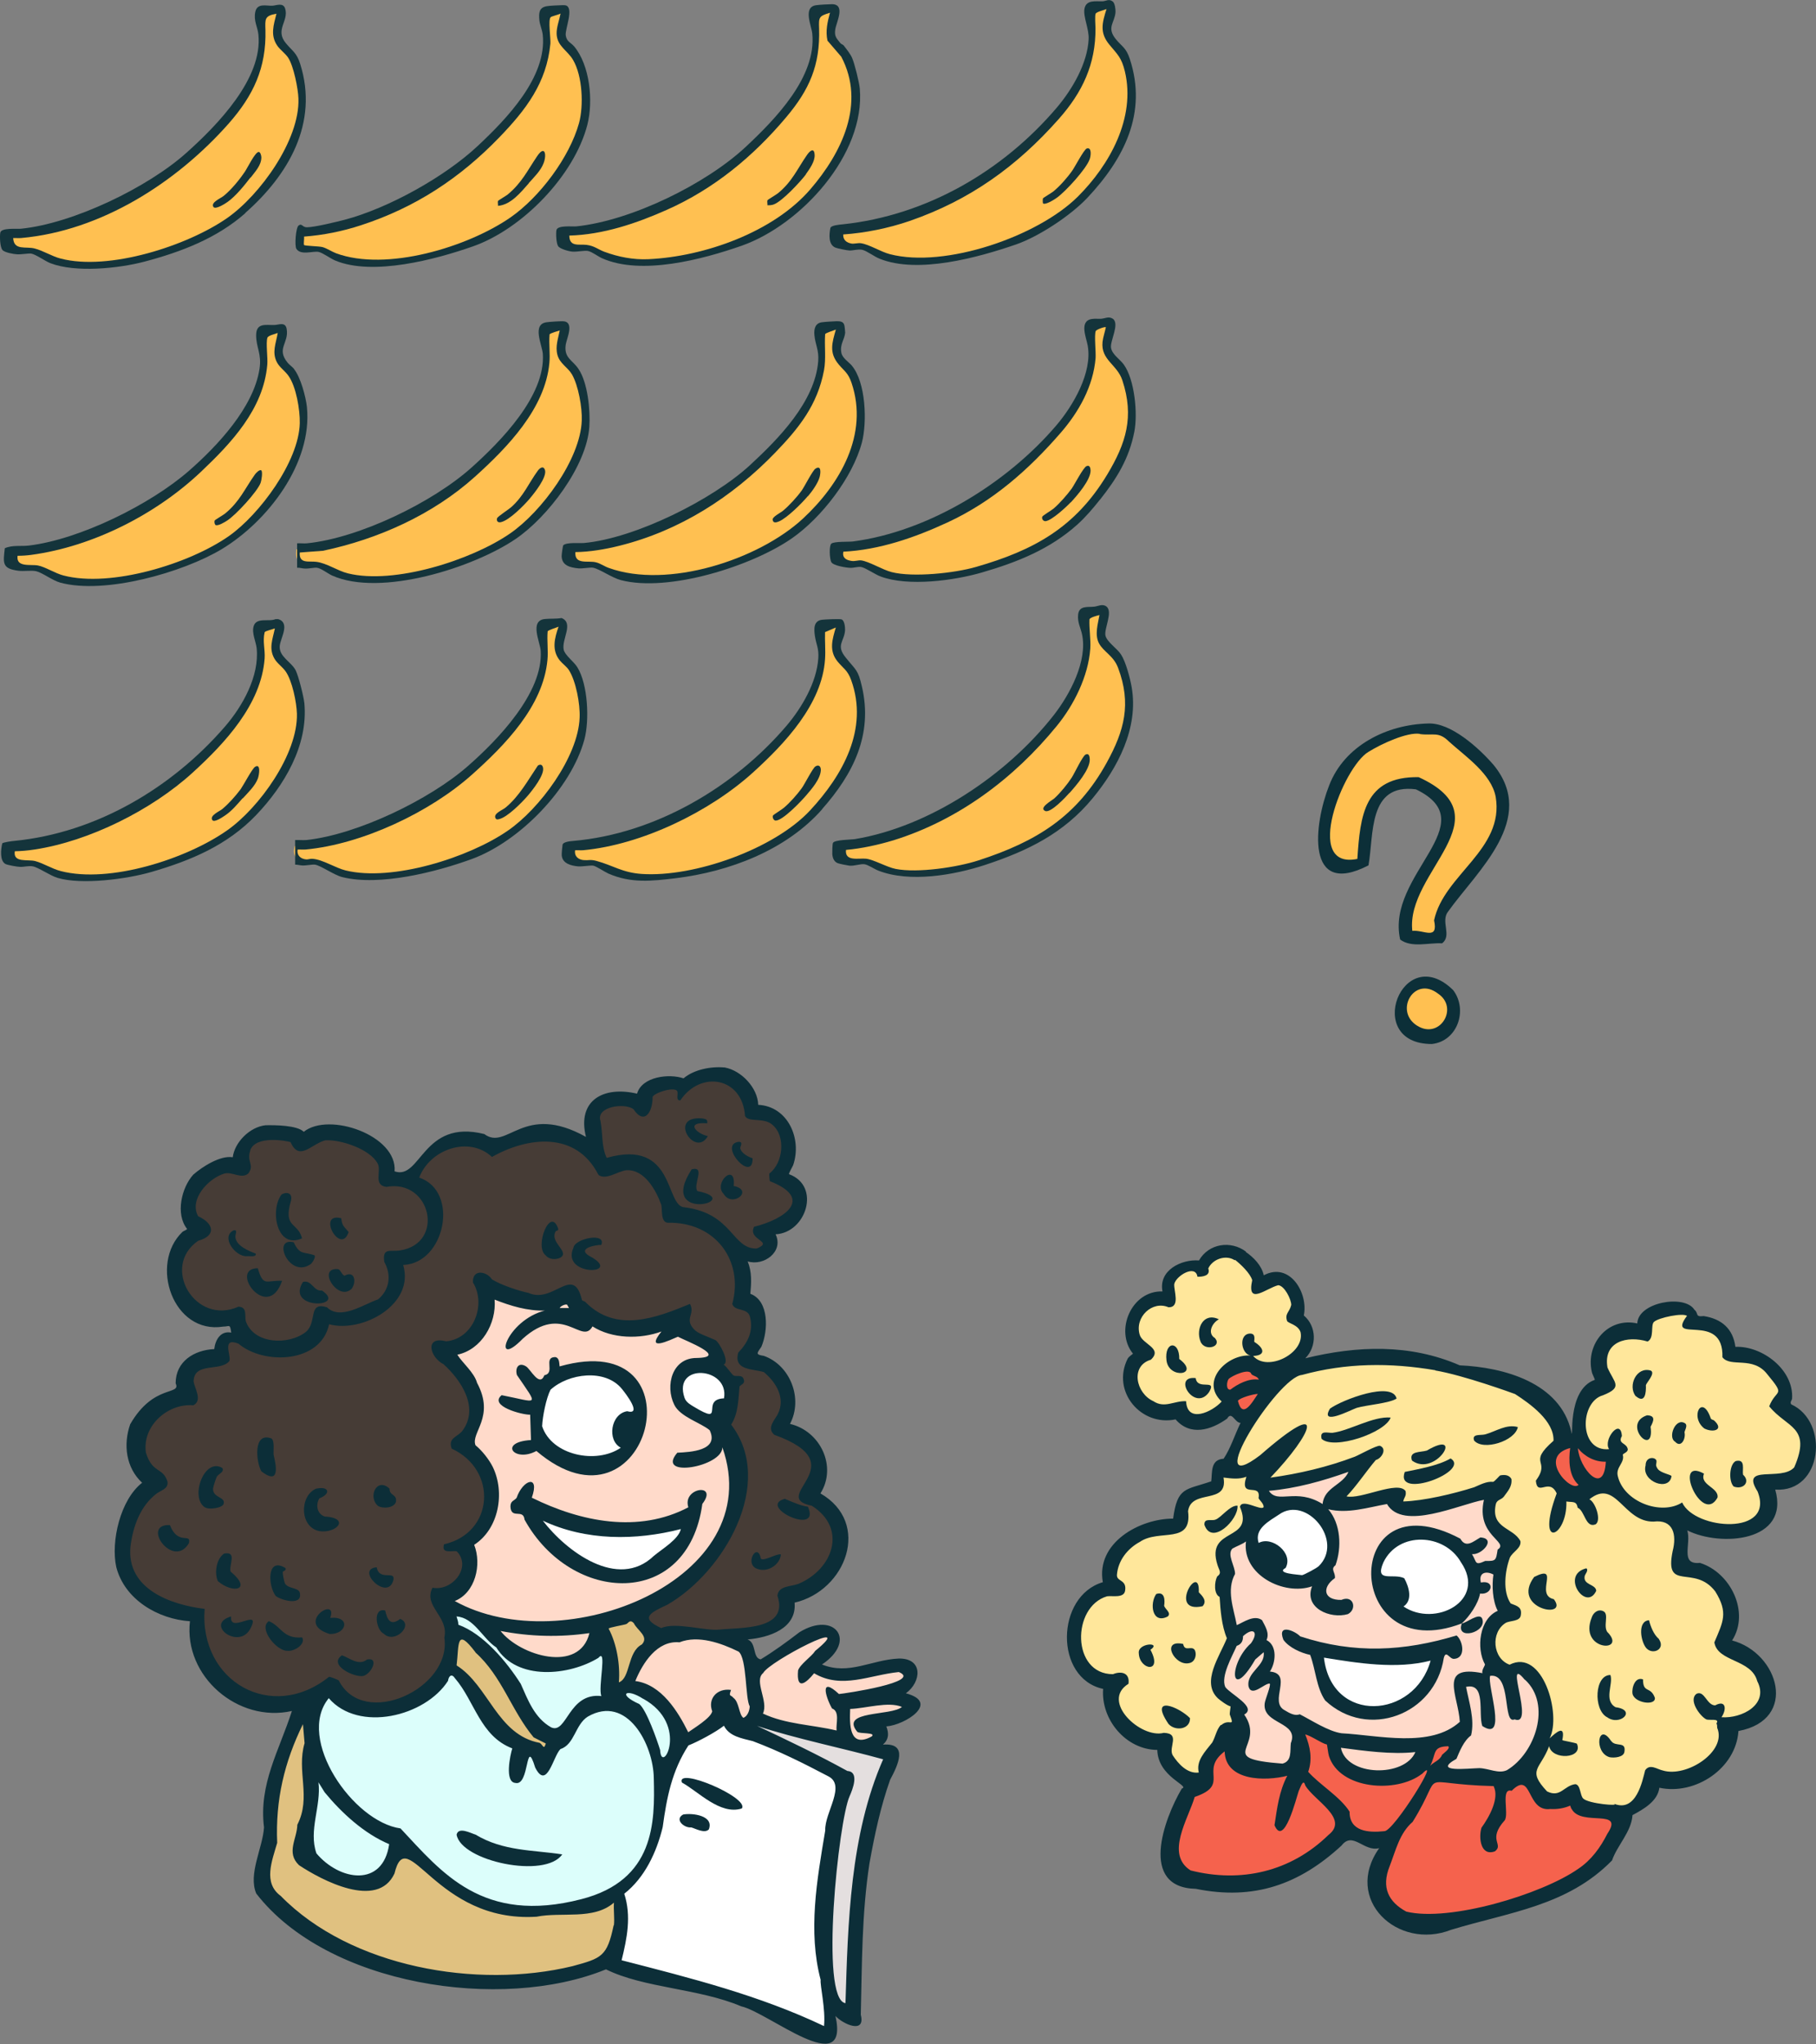 <?xml version="1.0" encoding="UTF-8"?>
<svg id="Layer_1" xmlns="http://www.w3.org/2000/svg" version="1.1" viewBox="0 0 177.74 200">
  <rect x="0" y="0" width="177.74" height="200" fill="#808080" stroke="none"/>
  <!-- Generator: Adobe Illustrator 29.1.0, SVG Export Plug-In . SVG Version: 2.1.0 Build 142)  -->
  <g>
    <path d="M8.82,85.91c-1.1,0-2.1-.12-2.97-.35-.46-.12-.91-.33-1.35-.52-.4-.18-.78-.35-1.15-.45-.16-.05-.4-.05-.64-.06-.52-.01-1.11-.03-1.43-.42-.18-.21-.24-.51-.17-.87l.05-.28h.28c.61-.02,1.25-.08,1.9-.18,5.11-.78,11.26-3.76,15.28-7.42,3.06-2.79,6.63-6.55,6.94-10.95.02-.33,0-.64-.03-.99-.05-.52-.09-1.06.06-1.63.1-.29.42-.38.85-.51.12-.03.26-.08.32-.1l.63-.3-.15.69c-.03.19-.08.37-.12.55-.18.76-.34,1.42.05,2.11.12.24.33.43.53.63.19.19.4.38.56.63.7,1,1.13,3.2,1.15,4.32.1,3.94-3.59,9.34-6.97,11.71-3.08,2.18-8.75,4.38-13.6,4.38h-.01.02Z" fill="#ffc051"/>
    <path d="M90.07,85.48c-.98.04-1.82,0-2.48-.14-.44-.08-.97-.31-1.48-.53s-1.03-.43-1.39-.48c-.14-.02-.33,0-.52,0-.54.02-1.14.04-1.51-.36-.2-.21-.28-.51-.24-.88l.03-.28h.28c1.44-.15,2.98-.46,4.57-.95,5.95-1.83,11.43-5.66,15.83-11.08,1.83-2.25,3.03-5,3.2-7.36.04-.46,0-.95-.03-1.46-.03-.46-.07-.94-.06-1.4v-.09c.11-.31.52-.47,1.2-.65l.53-.15-.06.52c-.03.15-.06.31-.08.47-.14.69-.3,1.49,0,2.08.16.3.41.54.7.82.42.4.9.86,1.19,1.61,1.39,3.71.55,6.5-1.13,9.56-3.11,5.65-7.33,7.96-12.73,9.72-1.58.51-3.92.91-5.81.99h0v.02s-.03,0-.03,0Z" fill="#ffc051"/>
    <path d="M90.05,25.57c-1.12,0-2.15-.12-3.04-.35-.44-.11-.91-.33-1.37-.53-.51-.23-1.03-.46-1.43-.53h-.08c-.1,0-.2.01-.3.02-.12.01-.26.03-.37.03-.07,0-.14,0-.19-.01-.72-.12-1.13-.6-1.1-1.25v-.3l.32-.02c2.16-.15,4.37-.6,6.41-1.31,5.6-1.93,10.18-5.07,14.45-9.88,2.45-2.77,3.52-5.43,3.5-8.65v-.26c-.02-.69-.02-1.06.05-1.25.1-.28.44-.42.98-.59.11-.03.21-.07.26-.09l.07-.03h.55l-.14.45c-.42,1.33-.62,2.13.23,3.16.12.15.23.27.33.4.6.7.96,1.13,1.25,2.38.95,4-.81,8.7-4.71,12.58-3.36,3.34-10.4,6.06-15.67,6.06h0v-.02Z" fill="#ffc051"/>
    <path d="M89.74,56.6c-1.04,0-1.9-.08-2.56-.26-.44-.11-.97-.35-1.48-.59-.55-.25-1.12-.51-1.48-.55h-.06c-.08,0-.17.01-.26.03-.12.01-.26.03-.4.03-.08,0-.15,0-.23-.01-.44-.07-.77-.24-.94-.5-.16-.23-.2-.51-.12-.82l.06-.26h.26c3.06-.17,6.25-1.07,10.07-2.85,3.91-1.82,7.39-4.57,10.99-8.7,1.38-1.58,3.06-4.1,3.31-7.1.01-.23,0-.64-.01-1.04-.03-.85-.06-1.39.05-1.68.12-.38,1.05-.63,1.25-.63.12,0,.21.03.29.1l.12.12-.03.18c-.03.2-.09.42-.15.64-.08.27-.15.55-.17.79-.09.89.33,1.37.86,1.98.38.44.82.94,1.06,1.65,1.25,3.77.35,6.44-1.5,9.51-3.29,5.45-7.6,7.62-13.04,9.19-1.55.44-3.96.76-5.88.76h-.01Z" fill="#ffc051"/>
    <path d="M8.76,25.98c-1.07,0-2.04-.11-2.9-.34-.44-.12-.89-.32-1.32-.51-.44-.19-.85-.38-1.25-.49-.2-.05-.44-.06-.69-.07-.64-.02-1.61-.05-1.66-1.28v-.34h.33s.77-.01.77-.01c7.09-.63,14.42-4.69,20.09-11.1,2.54-2.87,3.58-5.52,3.5-8.89v-.19c-.03-1.03.01-1.54,1.37-1.78l.53-.09-.2.8c-.26,1-.46,1.8.11,2.61.11.16.28.33.46.5.21.21.45.44.61.69.55.88,1.02,3.1,1.05,4.17.12,4.05-3.65,9.56-7.12,11.97-3.04,2.11-8.86,4.36-13.68,4.36h.02Z" fill="#ffc051"/>
    <path d="M9.04,56.99c-1.1,0-2.08-.11-2.94-.34-.42-.1-.85-.3-1.28-.51s-.87-.41-1.2-.46c-.15-.03-.35-.03-.58-.03-.54,0-1.15-.01-1.5-.42-.19-.21-.26-.52-.2-.89l.05-.29h.29c.44,0,.89-.03,1.32-.09,5.78-.77,11.91-3.77,16.39-8.03,2.9-2.75,6.03-6.04,6.4-10.27.02-.26,0-.67-.01-1.07-.03-.65-.06-1.28.05-1.64.1-.35.55-.49.94-.61.09-.03.17-.06.24-.08l.21-.09.28.3-.03.17c-.05.24-.09.46-.15.68-.17.71-.3,1.32.02,1.96.12.24.33.44.55.65.19.19.41.4.58.64.84,1.21,1.19,3.6,1.16,4.84-.09,3.99-4.17,9.27-7.06,11.3-3.44,2.43-9.27,4.26-13.55,4.26h0Z" fill="#ffc051"/>
    <path d="M63.71,85.89c-.33,0-.64,0-.94-.03-1.26-.08-2.09-.42-2.97-.76-.47-.19-.96-.38-1.54-.53-.23-.06-.37-.07-.47-.07h-.64c-.42-.03-.77-.19-.98-.46-.19-.25-.27-.55-.21-.9l.05-.27h.28s.1-.01.15-.01h.63c5.43-.51,12.02-3.52,16.4-7.51,3.08-2.81,6.66-6.58,6.94-10.86.03-.44.01-.91,0-1.37-.01-.42-.03-.85,0-1.28v-.21l1.95-.85-.24.82c-.33,1.14-.6,2.03.14,2.92.16.19.3.35.45.49.34.35.67.68.94,1.43,1.48,4.09.07,8.61-4.1,13.09-3.26,3.51-10.35,6.36-15.83,6.36h0s-.01,0-.01,0Z" fill="#ffc051"/>
    <path d="M63.97,56.64c-1.67,0-3.18-.24-4.5-.71-.19-.07-.37-.17-.55-.26-.24-.12-.45-.24-.68-.29-.18-.05-.43-.05-.67-.06-.49,0-1.03-.01-1.35-.37-.2-.21-.29-.53-.26-.94l.02-.32h.32c1.3-.03,2.72-.24,4.23-.62,5.51-1.38,10.73-4.49,15.08-9.02,2.51-2.61,4.08-4.73,4.69-7.89.12-.65.11-1.38.1-2.08,0-.46-.02-.95,0-1.41v-.09c.09-.24.33-.34.97-.56.12-.05.24-.08.28-.1l.69-.33-.26.88c-.35,1.21-.59,2.01.23,2.98.15.17.28.32.41.44.35.37.65.69.93,1.47,2.13,6.28-2.68,11.64-4.84,13.65-3.57,3.31-9.68,5.62-14.85,5.62h.02Z" fill="#ffc051"/>
    <path d="M63.05,25.73c-1.32,0-2.68-.26-4.03-.76-.24-.08-.44-.19-.62-.28-.33-.17-.6-.3-1.03-.36-.15-.01-.29-.01-.46-.02-.56,0-1.51,0-1.52-1.23v-.34h.34c2.79-.08,5.78-.87,9.42-2.5,4.26-1.91,8.14-4.91,11.55-8.95,2.36-2.81,3.24-5.18,3.14-8.48-.03-1.23.06-1.48,1.32-1.89l.45-.14v.56c-.26.91-.44,1.69-.27,2.51l1.32,1.52v.03c2.79,5.27-.71,10.61-3.05,13.33-3.86,4.5-10.88,6.75-16.12,6.99h-.43,0Z" fill="#ffc051"/>
    <path d="M36.88,25.74c-1.55,0-2.92-.21-4.1-.65-.21-.08-.42-.19-.62-.29-.23-.12-.46-.24-.67-.29-.12-.03-.56-.07-.89-.09-.79-.06-1-.08-1.13-.27-.09-.15-.08-.35-.07-.64,0-.09.01-.24,0-.28l-.06-.37.37-.03c1.83-.12,3.68-.5,5.49-1.08,5.11-1.66,9.51-4.46,13.44-8.55,2.74-2.85,4.52-5.34,4.87-8.93.01-.15,0-.5-.03-.82-.08-1.19-.09-1.74.18-1.98.1-.09.26-.15.65-.27.15-.05.33-.1.4-.12l.51-.26v.64c-.05.19-.1.38-.16.59-.12.44-.24.89-.23,1.3.02.64.38,1.03.81,1.48.26.28.54.55.76.94.97,1.68,1.1,4.69.6,6.45-.91,3.3-3.85,7.35-6.83,9.4-2.91,2.02-8.32,4.2-13.29,4.2h0v-.05Z" fill="#ffc051"/>
    <path d="M36.61,56.74c-.98,0-1.87-.1-2.65-.29-.49-.12-.98-.34-1.45-.55-.56-.26-1.11-.51-1.61-.56-.12-.01-.28-.01-.44-.02-.42,0-.91,0-1.22-.35-.19-.21-.28-.52-.25-.93l.02-.29,2.54-.19c5.77-1.22,10.85-3.69,14.7-7.16,3.32-2.99,6.77-6.63,7.17-10.89.05-.44.03-.9.01-1.39-.01-.46-.03-.94,0-1.41v-.09c.15-.38,1.21-.62,1.31-.62h.15l.12.1.12.12-.03.17c-.03.2-.08.4-.12.6-.12.58-.26,1.12-.1,1.67.11.42.38.68.71,1,.24.24.49.49.68.81.67,1.14,1.06,3.35,1.02,4.71-.16,3.87-3.91,9.09-7.17,11.32-2.99,2.04-8.74,4.23-13.49,4.23h-.01Z" fill="#ffc051"/>
    <path d="M36.44,85.78c-.98,0-1.89-.1-2.68-.28-.46-.11-.96-.34-1.45-.55-.61-.27-1.25-.55-1.75-.59h0c-.08,0-.15.01-.24.03-.09.01-.19.03-.28.03h-.06c-.42-.03-.77-.19-.98-.46-.19-.25-.27-.55-.21-.9l.05-.27h.28s.1-.01.15-.01h.63c5.26-.5,11.88-3.48,16.09-7.25,3.35-3.01,6.85-6.67,7.26-10.97.05-.44.03-.9.01-1.39-.01-.46-.03-.94,0-1.41v-.08c.09-.24.33-.33.97-.56.12-.05.24-.08.28-.1l.07-.03h.55l-.15.45c-.38,1.16-.62,2.13.08,2.98.09.12.21.24.35.35.2.19.41.37.55.62.73,1.15,1.16,3.44,1.11,4.87-.15,3.87-3.91,9.07-7.17,11.32-2.97,2.04-8.7,4.23-13.48,4.23h0v-.02Z" fill="#ffc051"/>
  </g>
  <g>
    <path d="M27.21,60.57c1.23.37.25,1.83.17,2.62-.1,1.06,1.14,1.57,1.56,2.4.29.6.78,2.55.85,3.22.38,4.13-1.98,8.07-4.72,10.94-2.83,2.96-6.4,4.45-10.26,5.57-2.38.69-6.79,1.28-9.16.58-.73-.21-1.89-1.03-2.43-1.13-.4-.08-.86.06-1.23.05-.26,0-1.23-.17-1.45-.28-.59-.32-.45-1.47-.32-2.02.07-.1.98-.23,1.16-.24,8-.78,15.42-5.16,20.64-11.19,1.73-2,3.38-4.95,3.1-7.67-.07-.63-.49-1.47-.3-2.13.25-.93,1.5-.42,2.15-.71h.25-.01ZM26.88,61.49c-.21.1-.94.24-.98.38-.21.87.06,1.69,0,2.56-.33,4.5-3.9,8.3-7.06,11.18-3.99,3.64-10.1,6.7-15.46,7.51-.64.1-1.3.16-1.93.17-.19,1.16,1.26.77,1.99.96.8.21,1.65.76,2.51.98,4.78,1.24,12.32-1.19,16.29-3.99,3.13-2.2,6.92-7.46,6.82-11.41-.03-1.11-.46-3.22-1.1-4.13-.34-.49-.84-.78-1.12-1.29-.55-.99-.15-1.89.06-2.91h-.02Z" fill="#14343b"/>
    <path d="M23.75,78.1c-.54.61-1.05,1.24-1.74,1.7-.21.14-1.04.72-1.23.44-.29-.44.69-.85.98-1.08.64-.54,1.3-1.28,1.8-1.95.29-.42,1.12-1.99,1.39-2.17.6-.4.42.78.29,1.13-.28.75-.98,1.39-1.48,1.95h0v-.02Z" fill="#14343b"/>
    <path d="M108.29,59.34c.66.52-.22,2.13-.1,2.82.12.64,1.15,1.28,1.53,1.88.47.72.89,2.33,1.04,3.19.7,4.01-1.37,7.91-3.83,10.89-2.83,3.42-6.34,5.13-10.49,6.5-3.07,1.01-7.42,1.77-10.49.56-.38-.15-.98-.57-1.35-.62-.41-.05-.98.19-1.47.14-.17-.02-.99-.18-1.13-.24-.37-.14-.51-.51-.54-.89,0-.19,0-.92.06-1.08.09-.33,1.82-.33,2.17-.39,7.36-1.23,14.9-6.32,19.44-12.12,1.58-2.02,3.34-5.32,2.77-7.93-.15-.66-.46-1.18-.38-1.92.1-.9.93-.7,1.59-.77.38-.05.8-.31,1.19-.01h0ZM107.6,60.18c-.21.05-.91.23-.97.42-.04.94.14,1.94.08,2.87-.19,2.69-1.6,5.51-3.27,7.55-4.17,5.12-9.64,9.23-16,11.2-1.5.45-3.09.8-4.64.94-.12,1.17,1.25.78,1.97.86.76.09,2.03.83,2.9,1,2.14.42,6.03-.16,8.11-.84,5.67-1.84,9.63-4.28,12.54-9.56,1.72-3.12,2.44-5.75,1.11-9.28-.45-1.2-1.43-1.56-1.87-2.4s-.1-1.91.05-2.76h-.01Z" fill="#14343b"/>
    <path d="M104.67,77.58c-.34.39-1.85,2.01-2.37,1.77-.67-.3.65-1.02.9-1.24.58-.53,1.27-1.37,1.69-2.02.28-.43,1.06-2.11,1.36-2.26.34-.17.4.2.41.46.04.99-1.34,2.58-1.99,3.31h0Z" fill="#14343b"/>
    <path d="M107.67,48.87c-.7.88-1.39,1.7-2.22,2.45-2.69,2.42-5.89,3.69-9.33,4.69-2.74.8-7.23,1.4-9.92.4-.53-.19-1.48-.85-1.9-.93-.33-.06-.7.09-1.07.08-.4-.01-1.66-.21-1.86-.55-.18-.3-.24-1.64,0-1.82.29-.23,1.68-.16,2.11-.21,7.43-.98,15.09-5.71,19.9-11.35,1.66-1.94,3.55-5.19,3.08-7.81-.14-.8-.87-2.43.42-2.61.3-.05.6,0,.89-.02.42-.03.73-.27,1.15,0,.69.49-.28,2.16-.18,2.83s.89,1.14,1.25,1.65c1.07,1.48,1.38,4.82,1.03,6.58-.51,2.63-1.74,4.6-3.35,6.63h0ZM108.22,32.02c-.08-.08-.93.23-.98.38-.15.42.03,2.03-.01,2.63-.23,2.77-1.64,5.27-3.4,7.3-3.16,3.64-6.67,6.74-11.1,8.79-3.2,1.48-6.64,2.68-10.19,2.86-.12.6.27.82.79.9.35.06.65-.08.95-.05.78.1,2.11.93,3,1.15,2.09.53,6.15.1,8.25-.51,5.7-1.64,9.72-3.87,12.84-9.04,1.84-3.06,2.66-5.65,1.48-9.22-.52-1.57-2.12-1.98-1.94-3.76.05-.45.24-1,.33-1.46h-.01Z" fill="#14343b"/>
    <path d="M104.79,49.15c-.44.47-1.83,1.75-2.43,1.84-.25.03-.42-.21-.35-.43.03-.11.94-.65,1.11-.8.58-.49,1.32-1.34,1.77-1.95.29-.42,1.14-2.07,1.45-2.2s.38.14.4.4c.03.94-1.32,2.48-1.95,3.16h.01Z" fill="#14343b"/>
    <path d="M24.02,20.85c-2.8,2.47-6.29,3.8-9.88,4.75-2.54.67-6.76,1.1-9.21.15-.52-.2-1.45-.88-1.89-.94-.3-.03-.96.1-1.39.07-.33-.02-1.2-.17-1.41-.42-.24-.27-.28-1.35-.21-1.7.1-.5,1.61-.34,2.02-.38,5.1-.51,12.43-4.04,16.22-7.45,2.97-2.66,7.47-7.24,7.02-11.56-.08-.76-.49-1.34-.3-2.22s1.11-.56,1.66-.59c.38-.01,1.06-.35,1.26.28.38,1.23-1.04,2.07.08,3.4.65.78,1.04.91,1.39,2.01,1.83,5.79-1.15,10.87-5.39,14.6h.02ZM27.06,1.34c-1.19.21-1.11.53-1.08,1.61.09,3.7-1.19,6.4-3.59,9.13-5.1,5.77-12.48,10.51-20.32,11.21-.26.02-.53-.01-.78,0,.06,1.25,1.23.8,2.09,1.02s1.72.78,2.56.99c4.7,1.23,12.39-1.24,16.3-3.97,3.22-2.25,7.1-7.63,6.97-11.67-.03-.98-.46-3.15-.99-3.99-.26-.41-.78-.78-1.06-1.17-.73-1.03-.38-2.05-.1-3.17h.01Z" fill="#14343b"/>
    <path d="M24.52,17.36c-.6.78-1.42,1.8-2.22,2.38-.23.17-1.21.8-1.41.51-.3-.44.7-.84,1-1.08.76-.62,1.54-1.57,2.09-2.39.25-.37.97-1.86,1.32-1.91.19-.03.28.38.28.53,0,.78-.62,1.41-1.05,1.98h-.01Z" fill="#14343b"/>
    <path d="M28.76,36.09c.65.78,1.17,2.72,1.28,3.74.55,5.5-3.85,11.19-8.32,13.89-3.8,2.29-11.46,4.47-15.81,3.29-.78-.21-1.76-.98-2.37-1.12-.5-.11-1.19.03-1.77-.05-1.59-.21-1.46-.76-1.3-2.2.75-.33,1.58-.17,2.35-.26,4.99-.6,11.91-4.02,15.68-7.32,2.8-2.45,6.32-6.2,6.9-9.97.23-1.48-.34-2.09-.33-3.31s.96-.96,1.77-.98c.42,0,1.1-.36,1.22.4.23,1.39-1.05,1.9.1,3.3.15.18.45.4.62.59h-.02ZM27.15,32.59c-.24.1-.9.23-.98.46-.16.52.05,1.96-.01,2.63-.37,4.34-3.52,7.67-6.5,10.49-4.36,4.13-10.54,7.3-16.59,8.12-.44.06-.91.09-1.35.09-.17,1.17,1.28.81,2,.95s1.7.78,2.5.98c4.64,1.21,12.32-1.14,16.2-3.87,2.98-2.1,6.83-7.28,6.92-11.03.03-1.3-.35-3.57-1.1-4.63-.35-.5-.89-.84-1.14-1.34-.51-.98-.08-1.86.08-2.86h-.02Z" fill="#14343b"/>
    <path d="M25.56,46.01c.18.12.03,1.02-.05,1.23-.33.88-2.43,3.15-3.27,3.69-.21.14-.94.59-1.16.43-.09-.1-.12-.34-.06-.44.03-.06.88-.56,1.02-.68,1.41-1.16,1.91-2.4,2.9-3.8.08-.12.45-.53.62-.42h0Z" fill="#14343b"/>
    <path d="M80.47,79.18c-3.56,4.03-9.11,6.11-14.35,6.75-2.34.28-4.37.51-6.58-.46-.34-.15-1.19-.72-1.47-.77s-1.04.1-1.48.07c-.67-.06-1.52-.26-1.61-1.05-.02-.17.05-.89.08-1.07.05-.28.78-.35,1.04-.37,7.98-.69,15.74-5.23,20.89-11.28,1.5-1.77,2.94-4.23,3.1-6.59.07-.96-.2-1.33-.33-2.17-.1-.69-.15-1.5.7-1.6.29-.03,1.74-.11,1.92-.03.28.12.34.77.33,1.05-.07,1.12-.94,1.46.08,2.7,1,1.24,1.19,1.16,1.57,2.82,1.1,4.71-.87,8.57-3.9,11.99h0v.02ZM81.82,61.39l-1.07.46c-.03.87.06,1.78,0,2.64-.28,4.41-3.95,8.28-7.06,11.1-4.25,3.85-10.87,7.06-16.61,7.6-.26.02-.53-.01-.79,0-.1.6.33.94.88.97.46.03.62-.08,1.19.07,1.63.44,2.54,1.15,4.44,1.28,5.14.35,12.98-2.44,16.49-6.22,3.18-3.42,5.75-7.96,4.02-12.74-.35-.98-.77-1.14-1.33-1.82-.87-1.07-.52-2.16-.17-3.35h.01Z" fill="#14343b"/>
    <path d="M78.89,77.84c-.47.55-2.29,2.47-2.98,2.45-.19,0-.35-.34-.25-.5.07-.1.89-.6,1.07-.76.58-.49,1.3-1.3,1.74-1.91.28-.38,1.08-1.98,1.34-2.13.33-.21.53,0,.53.35-.03.87-.9,1.86-1.45,2.5h-.01Z" fill="#14343b"/>
    <path d="M83.36,35.76c1.39,1.64,1.52,5.53,1,7.53-.91,3.43-3.96,7.37-6.85,9.38-3.91,2.72-12.08,5.31-16.75,4.09-.89-.24-2.04-1.07-2.7-1.21-.29-.06-1.02.1-1.46.06-.78-.08-1.61-.26-1.63-1.2,0-.16.11-1.03.17-1.07.37-.3,1.52-.17,2.02-.21,5-.46,12.58-4.23,16.27-7.64,2.77-2.56,6.33-6.18,6.65-10.13.09-1.12-.28-1.6-.37-2.57-.06-.61.08-1.19.76-1.26.38-.05,1-.08,1.4-.1.34,0,.68.01.77.4.03.11.08.61.08.72-.06.69-.54,1.13-.37,1.98.1.51.71.88,1.03,1.25h-.01ZM81.82,32.24c-.19.09-1.02.33-1.06.46-.08,1.15.1,2.4-.11,3.53-.65,3.41-2.45,5.65-4.78,8.06-4.19,4.34-9.34,7.64-15.25,9.11-1.4.35-2.88.6-4.31.62-.08,1.28,1.23.8,2.02,1,.45.11.86.42,1.26.55,5.74,2.08,14.63-.78,19-4.83,3.61-3.35,6.47-8.24,4.75-13.29-.33-.97-.69-1.12-1.26-1.8-.96-1.15-.64-2.11-.26-3.44h0Z" fill="#14343b"/>
    <path d="M79.06,48.55c-.58.69-2,2.11-2.8,2.46-.28.12-.6.21-.64-.17-.03-.27.78-.67,1.02-.87.59-.49,1.38-1.35,1.83-1.98.28-.4,1.08-1.98,1.34-2.13.6-.4.51.44.41.82-.17.61-.73,1.39-1.14,1.87h-.01Z" fill="#14343b"/>
    <path d="M82.55,4.42c.27.34.69.87.85,1.25.25.58.69,2.36.75,2.99.56,6.46-5.77,13.34-11.55,15.38-3.83,1.34-9.83,2.94-13.67,1.23-.41-.18-.96-.62-1.37-.71-.3-.08-1.07.1-1.55.06-.34-.03-1.19-.26-1.38-.53s-.23-1.25-.17-1.57c.1-.51,1.55-.33,1.95-.37,5.37-.56,12.66-4.12,16.59-7.79,2.86-2.68,6.93-6.82,6.5-11.08-.08-.77-.94-2.59.38-2.77.34-.05,1.23-.1,1.57-.1,1.34.03.4,1.78.3,2.47s.12.86.51,1.35c.08.09.21.12.27.18h.01ZM81.25,1.24c-1.1.34-1.12.42-1.08,1.54.11,3.6-.95,6-3.23,8.7-3.23,3.84-7.06,7-11.67,9.05-2.99,1.33-6.24,2.43-9.55,2.52.01,1.14.94.82,1.69.91s1.12.44,1.73.67c1.37.51,2.86.8,4.32.73,5.48-.25,12.26-2.65,15.87-6.86,3.05-3.55,5.42-8.37,3.01-12.95l-1.35-1.57c-.21-.95,0-1.84.25-2.75h.01Z" fill="#14343b"/>
    <path d="M78.89,17.05c-.55.73-2.31,2.63-3.15,2.95-.21.08-.42.09-.63.08.02-.14-.05-.37.01-.49.03-.06.86-.55,1.02-.68,1.4-1.14,1.89-2.38,2.86-3.77.28-.4.69-.72.73,0,.05.64-.5,1.41-.86,1.91h.02Z" fill="#14343b"/>
    <path d="M56.17,4.51c1.57,1.86,1.91,5.36,1.32,7.69-1.28,4.98-6.38,10.22-11.21,11.91-3.65,1.28-9.77,2.91-13.45,1.39-.49-.2-1.21-.75-1.64-.85-.53-.12-1.74.37-2.18-.3-.19-.28-.06-2.08.21-2.28.35-.26.35.17.82.17.82-.02,2.8-.51,3.67-.73,4.29-1.13,9.82-4.2,13.06-7.24,2.79-2.62,6.79-6.72,6.35-10.88-.06-.49-.28-.94-.33-1.41-.06-.7-.05-1.23.71-1.37.35-.06,1.12-.09,1.48-.1.12,0,.27-.01.4.02.82.24-.09,2.34-.01,2.92.08.63.51.72.8,1.07h-.01ZM54.87,1.33c-.19.1-.87.26-.97.35-.27.24.01,2.09-.03,2.59-.37,3.84-2.4,6.47-4.96,9.13-3.87,4.02-8.24,6.9-13.58,8.64-1.8.59-3.68.97-5.57,1.11.03.19-.06.7,0,.82.06.1,1.47.11,1.82.21.42.12.89.44,1.31.6,4.92,1.82,12.88-.6,17.08-3.51,2.85-1.98,5.77-5.87,6.7-9.22.47-1.72.34-4.62-.58-6.18-.54-.94-1.57-1.34-1.61-2.56-.02-.63.26-1.34.38-1.96h.01Z" fill="#14343b"/>
    <path d="M51.75,17.94c-.79.89-1.75,2.1-3.01,2.2.02-.14-.05-.37.01-.49.03-.05.78-.49.93-.61,1.38-1.14,1.93-2.33,2.88-3.74.76-1.14.97-.2.65.65-.28.76-.96,1.4-1.47,1.98h.01Z" fill="#14343b"/>
    <path d="M29.09,53.16c.3-.02.64.03.95,0,5.1-.51,12.31-4,16.12-7.42,2.83-2.54,7.24-7.01,6.97-11.11-.06-.86-1.1-2.92.38-3.1.37-.05,1.2-.1,1.57-.1,1.2.03.38,1.69.29,2.29-.19,1.32.67,1.5,1.25,2.38.91,1.34,1.17,4.08,1.06,5.66-.26,3.85-4.08,8.84-7.19,10.96-4.13,2.82-13.24,5.72-17.99,3.59-.4-.18-1.07-.71-1.48-.76-.28-.03-.78.1-1.16.08-.27,0-.51-.1-.78-.08v-2.4h0ZM54.77,32.34s-.94.26-.98.38c-.08.91.07,1.9-.02,2.8-.42,4.47-4.11,8.26-7.28,11.12-4.12,3.71-9.47,6.11-14.88,7.25l-2.27.17c-.09,1.13.89.82,1.61.91,1.02.12,2.08.88,3.1,1.13,4.53,1.12,12.09-1.29,15.87-3.9,3.07-2.11,6.88-7.23,7.02-11.05.05-1.26-.33-3.43-.96-4.52-.42-.71-1.19-1.05-1.42-1.9s.08-1.63.23-2.43h0l-.02.02Z" fill="#14343b"/>
    <path d="M51.84,48.8c-.58.67-1.98,2.1-2.81,2.29-.28.07-.46-.09-.38-.38.05-.17,1.16-.88,1.4-1.1,1.22-1.1,1.68-2.31,2.59-3.56.21-.28.55-.51.7-.06.21.7-1.03,2.25-1.49,2.79h0Z" fill="#14343b"/>
    <path d="M28.9,82.19c.37-.01.75.03,1.11,0,4.97-.54,12.05-3.95,15.79-7.24,2.88-2.52,7.39-7.17,7.12-11.28-.06-.86-1.1-2.92.38-3.1.54-.06,1.12,0,1.66-.1,1.23.49,0,2.07.21,3.09.11.55,1,1.17,1.34,1.73,1.04,1.69,1.19,5.18.69,7.06-1.3,4.82-6.36,10-11.02,11.7-3.5,1.28-9.04,2.68-12.68,1.77-.79-.19-2.13-1.15-2.68-1.22-.3-.03-.84.1-1.23.08-.24-.01-.46-.08-.7-.08v-2.4h-.01ZM54.66,61.32c-.19.09-1.02.33-1.06.46-.08.91.07,1.9-.02,2.8-.42,4.52-4.15,8.32-7.37,11.2-4.12,3.69-10.75,6.82-16.29,7.34-.26.02-.53-.01-.79,0-.1.6.33.94.88.97.17,0,.36-.08.58-.06.98.06,2.25.9,3.25,1.14,4.57,1.11,12.06-1.26,15.87-3.9,3.1-2.13,6.88-7.21,7.02-11.05.06-1.32-.35-3.56-1.05-4.66-.23-.35-.63-.62-.89-.94-.82-1.02-.51-2.18-.12-3.31h0Z" fill="#14343b"/>
    <path d="M51.65,77.86c-.58.67-1.98,2.1-2.81,2.29-.15.03-.26.07-.35-.11-.21-.46.71-.78,1-1.03,1.34-1.11,2.19-2.68,3.15-4.1.23-.16.42-.11.5.16.21.71-1.03,2.25-1.49,2.79h0Z" fill="#14343b"/>
    <path d="M106.43,19.35c-1.64,1.74-4.74,3.79-6.99,4.57-3.71,1.28-9.61,2.91-13.36,1.39-.49-.19-1.28-.79-1.7-.87s-.87.08-1.23.07c-.21,0-1.19-.2-1.38-.28-.71-.29-.62-1.29-.5-1.91.06-.28.9-.34,1.21-.37,8.19-.87,15.67-5.2,20.97-11.44,1.5-1.77,2.98-4.3,3.1-6.67.06-.97-.55-2.2-.41-2.98.17-.91,1.1-.71,1.75-.73.37-.01.63-.28,1.02.02.21.17.28.73.27,1.02-.06,1.05-.91,1.5.03,2.66.64.78,1,.82,1.37,1.94,1.74,5.3-.58,9.78-4.15,13.58h0ZM108.29.89c-.23.1-.99.27-1.06.46-.08.21-.02,1.1-.01,1.4.03,3.53-1.28,6.28-3.59,8.89-4.11,4.64-8.7,7.94-14.6,9.98-2.07.71-4.32,1.17-6.5,1.32-.03.53.32.8.8.89.24.05.67-.08.94-.03.82.12,1.93.84,2.83,1.07,5.39,1.4,14.46-1.73,18.38-5.62,3.14-3.12,5.69-7.73,4.62-12.25-.33-1.37-.71-1.65-1.52-2.63-.97-1.17-.71-2.12-.28-3.49h0Z" fill="#14343b"/>
    <path d="M102.08,19.87c-.03-.06-.03-.4,0-.46.03-.06.86-.55,1.02-.68.64-.53,1.37-1.35,1.85-2.04.26-.37,1.14-2.05,1.41-2.16.52-.17.41.75.29,1.05-.33.95-2.36,3.16-3.2,3.76-.2.15-1.22.81-1.39.53,0,0,.01,0,.01,0Z" fill="#14343b"/>
  </g>
  <g id="Layer_3">
    <g>
      <path d="M139.82,101.05c-.36,0-.72-.09-1.07-.27-1.3-.67-1.52-1.83-1.32-2.7.25-1,1.08-1.7,2.03-1.7.52,0,1.03.19,1.52.59.85.58,1.2,1.54.9,2.5s-1.13,1.6-2.07,1.6h0Z" fill="#ffc051"/>
      <path d="M139.9,91.6c-.21,0-.46-.05-.71-.1s-.53-.1-.78-.1h-.15l-.34.03-.03-.34c-.26-2.31,1.03-4.47,2.27-6.56,1.16-1.94,2.26-3.78,1.77-5.35-.33-1.06-1.37-1.99-3.16-2.82h-.1c-4.63,0-5.17,3.04-5.48,7.69v.26l-.27.06c-.29.06-.58.09-.82.09h0c-1.11,0-1.84-.55-2.13-1.61-.78-2.86,1.98-8.5,3.79-9.57,1.14-.71,2.99-1.57,4.35-1.78.2-.03.4-.05.58-.05.11,0,.23,0,.33.02h.11c.25.05.45.06.61.06h.46c.55,0,1.12.06,1.86.78.28.26.61.53.96.82,1.57,1.32,3.35,2.81,3.71,4.78.52,3.14-1.32,5.31-3.1,7.41-1.08,1.28-2.2,2.59-2.72,4.09-.08.21-.14.44-.19.65.12.62.08,1.02-.12,1.28-.16.19-.38.28-.69.28h0Z" fill="#ffc051"/>
    </g>
    <g>
      <path d="M139.78,70.79c2.22-.1,4.97,2.4,6.4,4.05,4.32,5.27-1.57,10.33-4.44,14.34-.78.97.41,2.36-.6,3.12-1.3-.08-2.97.47-4.1-.37-1.43-6.36,8.44-11.37,1.54-14.7-4.7-.6-4.1,4.41-4.64,7.44-6.24,3.23-5.33-4.08-3.85-7.82,1.5-3.91,5.66-5.96,9.68-6.06h.01ZM138.95,71.8c-1.21-.17-3.67.93-5.02,1.77-2.45,1.45-6.47,11.57-1.08,10.47.28-4.23.67-8.09,6-8,8.64,3.95-1.28,9.25-.62,15.04,1.12-.12,2.56.97,2.13-1.03.95-4.48,6.89-6.92,6.03-12.08-.42-2.26-2.97-3.96-4.58-5.42-1.03-1.02-1.55-.55-2.86-.73h.01Z" fill="#0c2f38"/>
      <path d="M142.23,96.88c1.46,1.93.43,4.99-2.08,5.27-6.79.02-2.89-10.15,2.08-5.27ZM138.9,100.47c2.13,1.1,3.85-1.9,1.86-3.24-2.4-1.87-4.46,1.9-1.86,3.24Z" fill="#0c2f38"/>
    </g>
  </g>
  <g id="Layer_2">
    <g>
      <path d="M121.73,138.23c-.64,0-.85-.82-.9-1.1l-.03-.15.08-.12c.29-.45,1.81-.81,2.22-.81h.64l-.34.54-.12.19c-.47.72-.96,1.46-1.55,1.46h0Z" fill="#f5624d"/>
      <path d="M120.38,136.31c-.24,0-.44-.12-.55-.34-.18-.36-.08-.97.14-1.25v-.02l.03-.02c.28-.27,1.37-.81,2.05-.81.44,0,.62.21.7.37.05.03.1.06.17.08.19.08.5.21.61.55l.18.54-.56-.08c-.08-.01-.18-.02-.27-.02-.94,0-1.89.65-2.25.94l-.08.06h-.17Z" fill="#f5624d"/>
      <path d="M154.22,145.76c-.82,0-2.12-1.23-2.27-2.45-.06-.44,0-1.52,1.65-1.95l.49-.12-.06.51c-.14,1.1-.12,2.56.71,3.31l.26.24-.24.26c-.14.15-.33.24-.55.24h0v-.02Z" fill="#f5624d"/>
      <path d="M156.37,144.98c-1.04,0-2.2-1.91-2.29-3.27l-.07-1.08.68.85c.61.77,1.48,1.2,2.36,1.2h.46l-.02.36c-.09,1.61-.67,1.95-1.14,1.95h.02Z" fill="#f5624d"/>
      <path d="M139.66,172.6c.17-.33.26-.6.33-.85.23-.76.46-1.21,1.75-1.23h.15l.1.1c.09.1.15.23.12.36-.01.3-.3.55-.64.85-.03.02-.06.05-.08.07-.18.4-.5.61-.78.79-.16.1-.3.19-.42.33l-.55-.4h0l.02-.02Z" fill="#f5624d"/>
      <path d="M139.82,187.6c-.87,0-1.63-.08-2.27-.24h-.05l-.03-.03c-2.03-1.1-2.63-2.73-1.78-4.87.12-.33.25-.65.36-.98.44-1.23.89-2.51,1.95-3.45.78-1.25,1.19-2.12,1.45-2.7.41-.87.61-1.31,1.47-1.31.27,0,.61.03,1.07.09.86.1,2.16.25,4.25.29h.2l.09.19c.73,1.41-.55,3.5-1.17,4.37-.15.51-.12,1.31.15,1.69.1.15.23.21.4.21.08,0,.18-.01.28-.06.15-.12.12-.17.06-.44-.14-.49-.34-1.23.79-2.5.09-.19.06-.75.03-1.15-.05-.7-.08-1.35.24-1.7.12-.14.29-.21.49-.21h.06c.41-.37.75-.55,1.07-.55.6,0,.89.56,1.17,1.12.4.77.71,1.26,1.4,1.26.07,0,.12,0,.2-.01h.29c.54,0,1.08-.1,1.57-.3l.16-.07.15.08c.12.08.16.19.18.26,0,.03.05.15.07.17l.02.02.02.03c.34.59,1.28.64,2.11.69.79.05,1.48.08,1.73.59.23.46-.08,1.02-.37,1.46-.77,1.57-1.77,2.77-2.96,3.56-3.01,2.1-10,4.46-14.84,4.46h0v.02h0Z" fill="#f5624d"/>
      <path d="M134.59,179.54c-1.03,0-1.8-.25-2.27-.72-.36-.37-.55-.87-.56-1.48-.52-.78-1.39-1.48-2.21-2.17-.65-.54-1.28-1.05-1.75-1.6l-.12-.15.07-.19c.34-.98.25-2.09-.28-3.4l-.25-.61.64.15c.34.08.75.3,1.17.54.34.19.72.41.94.45l.12.03.08.11c.06.09.08.17.12.55.03.21.08.55.12.68.64,1.98,3.01,2.68,4.84,2.68,1.43,0,2.81-.4,3.69-1.07.34-.35.51-.47.7-.47.21,0,.38.17.38.41,0,.7-3.47,6.24-4.52,6.24-.3.03-.62.06-.91.06h0v-.02h-.01Z" fill="#f5624d"/>
      <path d="M120.38,183.86c-1.29,0-2.61-.17-3.92-.51h-.06l-.05-.05c-2.21-1.4-1.16-3.99-.33-6.06.23-.55.44-1.07.56-1.52l.06-.17.17-.06c1.66-.56,1.64-1.06,1.6-1.8-.03-.72-.08-1.64,1.24-2.63l.53-.4v.67c.07,2.04,2.25,2.34,3.53,2.34.72,0,1.5-.1,2.18-.27l.75-.19-.35.69c-.72,1.39-.94,2.86-1.16,4.41l-.03.23c.11.23.19.26.19.26.12-.03.54-.43,1.37-3.26.06-.19.1-.34.12-.42v-.03l.03-.03s.06-.12.09-.21c.17-.4.32-.78.68-.78.24,0,.4.17.49.49.24.4.7.84,1.19,1.3.89.85,1.8,1.7,1.75,2.68-.02.46-.28.9-.77,1.28-2.72,2.64-6.13,4.04-9.88,4.04h0v.03h.01Z" fill="#f5624d"/>
      <path d="M146.82,173.69c-.37,0-.76-.08-1.12-.17-.33-.08-.64-.15-.94-.16-.17,0-.42.01-.69.03-.38.02-.82.05-1.23.05-.82,0-1.37-.08-1.48-.51-.1-.4.27-.72.89-1.07l.06-.12c.28-.67.68-1.57,1.34-2.11.24-1.12-.03-2.34-.3-3.51-.08-.33-.15-.65-.21-.97l-.06-.33.33-.08c.15-.03.29-.05.43-.05,1.37,0,1.4,1.58,1.43,2.73,0,.46.02.94.1,1.26.26.15.4.17.45.17h0s.06,0,.06-.02c.28-.34-.01-1.91-.19-2.86-.2-1.11-.3-1.74-.18-2.1l.08-.19.2-.03c.08,0,.16-.01.23-.01,1.37,0,1.6,1.73,1.77,2.99.06.46.16,1.14.28,1.31l.11-.06.17.05c.08.03.12.03.16.03.26-.2-.05-1.77-.18-2.45-.21-1.12-.3-1.63-.08-1.9.08-.1.21-.17.34-.17.25,0,.5.19.9.69,1.06.99,1.56,2.45,1.39,4.11-.23,2.15-1.52,4.27-3.24,5.27h-.03c-.24.12-.5.17-.79.17h0Z" fill="#ffdaca"/>
      <path d="M125.49,172.91c-2.47-.19-3.47-.45-3.82-.99-.26-.41-.09-.87.07-1.3.26-.7.55-1.49-.25-2.65l-.21-.3.33-.19c.1-.06.17-.12.17-.17.01-.26-.76-.86-1.19-1.17-.42-.33-.78-.6-.97-.86v-.03l-.03-.03c-.44-.99.28-2.51.8-3.61.12-.26.23-.49.3-.68l.06-.15.15-.06c.29-.1.38-.25.4-.63v-.15l.11-.1c.41-.37.79-.56,1.11-.56.25,0,.45.12.55.33.17.34.03.85-.38,1.42l-.1.15h-.05c-1.05,1-1.41,2.38-1.33,2.79.15-.08.58-.43,1.34-1.75l.03-.06,1.34-1.15.09.62c.12.82-.37,1.39-.81,1.91-.41.46-.76.87-.68,1.42.05.15.08.15.1.15.17,0,.5-.19.73-.34.33-.19.6-.36.87-.36h.17l.08.1c.25.24.12.61-.17,1.52-.08.26-.21.62-.21.72-.08.73.42,1.07,1.24,1.55.81.46,1.82,1.05,1.32,2.39-.01.12-.01.26-.02.41-.02.63-.06,1.59-1.06,1.84h-.11s.01.01.01.01l.02-.02Z" fill="#ffdaca"/>
      <path d="M134.93,173.58c-1.77,0-3.7-.77-4.03-2.48l-.09-.46,1.05.12c1.64.21,3.33.43,4.99.43.6,0,1.14-.03,1.65-.08l.59-.07-.24.55c-.51,1.22-2.04,2-3.92,2h0Z" fill="#ffdaca"/>
      <path d="M129.26,147.45c-1.03-.64-1.89-.71-2.52-.71-.26,0-.49.01-.71.03-.21.01-.41.02-.59.02-.53,0-1.12-.08-1.55-.72l-.33-.49.58-.06c2.3-.21,4.82-.81,7.7-1.84l.75-.26-.3.72c-.27.64-.8,1.04-1.3,1.42-.61.46-1.14.85-1.21,1.63l-.05.55-.47-.29h0Z" fill="#ffdaca"/>
      <path d="M144.69,153.28c-.42,0-.56-.33-.69-.6-.06-.14-.12-.28-.24-.46l-.37-.62.71.09h.07c.49,0,1.08-.55,1.1-.82,0-.05-.11-.09-.29-.11-.08.05-.17.1-.25.15-.36.23-.73.46-1.14.46-.37,0-.68-.19-.91-.58-1.51-.79-2.89-1.19-4.1-1.19h-.38l-.05-1.63h.34c1.41-.06,3.07-.56,4.54-1.02.84-.26,1.56-.47,2.13-.58l.51-.09-.11.51c-.44,1.91.42,2.83,1.05,3.51.34.36.6.64.55,1-.02.17-.11.33-.28.47-.15.94-.26,1.25-1.29,1.25h-.17c-.35.16-.55.21-.73.21h0v.02Z" fill="#ffdaca"/>
      <path d="M137.53,170.44c-1.3,0-2.63-.14-3.91-.28-.85-.09-1.64-.17-2.36-.21-1.08-.15-2.36-.87-3.39-1.43-.26-.15-.51-.28-.72-.4-.08.02-.17.03-.27.03-.46,0-.9-.24-1.32-.5-.96-.49-.78-1.54-.65-2.3.08-.47.17-.96-.01-1.2-.1-.14-.32-.21-.64-.25l-.6-.06.34-.49c.35-.5.5-1.28.35-1.83-.08-.35-.27-.6-.55-.73l-.29-.15.14-.3c.21-.45-.05-.94-.33-1.43-.02-.05-.05-.09-.08-.14-.11-.07-.24-.1-.37-.1-.4,0-.89.26-1.28.46-.15.08-.28.15-.41.2l-.41.18-.08-.44c-.06-.34-.14-.67-.21-1.03-.32-1.37-.64-2.79.06-4.13-.01-.21-.11-.51-.2-.78-.21-.64-.45-1.35.05-1.86l.03-.03.05-.02c.16-.08.34-.17.52-.26.28-.12.58-.26.77-.42l.67-.52-.1.84c-.15,1.17.37,2.04.82,2.56.89,1.02,2.4,1.67,3.83,1.67.49,0,.94-.08,1.34-.21l.72-.25-.28.71c-.21.53-.18.99.09,1.4.4.58,1.28.97,2.2.97.27,0,.53-.03.76-.1.26-.16.34-.41.28-.6-.03-.1-.1-.24-.32-.24-.1,0-.21.03-.34.08l-.06.03h-.15c-1.28,0-1.61-.63-1.7-.89-.18-.56.12-1.23.8-1.75,0-.09-.05-.18-.08-.28-.09-.24-.24-.64.19-1.02.51-1.48.51-3.66-.68-5.05l-.71-.84,1.06.27c.42.1.87.16,1.37.16.98,0,2.02-.21,3.01-.42.42-.08.82-.17,1.23-.25l.24-.05.12.21c.4.68,1.14,1,2.26,1h.55l.05,1.64h-.35c-2.78.03-4.01,2.2-4,4.35.01,2.59,1.8,5.22,5.17,5.22.98,0,2.04-.21,3.18-.64.67-.64,1.43-1.77,1.59-2.65l.06-.33.33.05h.12c.36,0,.51-.2.51-.32,0-.12-.26-.12-.29-.12-.08,0-.16,0-.26.03l-.33.07-.08-.33c-.12-.55,0-.87.15-1.05.17-.21.44-.34.77-.34.26,0,.55.08.82.23l.21.11-.03.24c-.15.98-.08,2.44.38,3.33l.17.33-.35.15c-.75.32-1.12,1.02-1.3,1.55-.35,1.04-.27,2.36.2,3.21l.03.07v.08c.01.15-.05.26-.12.42-.05.08-.14.27-.14.34l.29.62-.68-.16c-.49-.1-.9-.15-1.24-.15-.5,0-.82.1-.99.3-.33.41-.12,1.33.09,2.3.15.63.28,1.29.33,1.94v.17l-.11.11c-1.28,1.15-3.04,1.69-5.54,1.69h-.01.02Z" fill="#ffdaca"/>
      <path d="M117.16,173.79c-.93,0-1.82-.63-2.63-1.86-.23-.43-.15-.87-.08-1.26.05-.25.1-.53.01-.62-.03-.03-.12-.11-.49-.12-.17.05-.36.06-.55.06-1.66,0-3.7-1.52-4.14-3.09-.26-.93.05-1.74.87-2.31,0-.15-.01-.29-.1-.4-.1-.12-.27-.15-.4-.15-.17,0-.36.05-.55.12l-.06.03h-.07c-1.82,0-3.12-1.23-3.4-3.23s.58-4.45,2.73-5.07h.05c.08-.01.19-.02.33-.02h.45c.62,0,.69-.12.71-.26.07-.41-.06-.5-.3-.65-.21-.15-.54-.37-.51-.86.1-1.43,1.02-2.74,2.43-3.51.73-.51,1.66-.6,2.5-.68.8-.08,1.49-.15,1.82-.55.23-.28.29-.76.21-1.42v-.09c.17-1.28,1.25-1.52,2.12-1.7,1.05-.24,1.55-.4,1.35-1.47l-.08-.45.64.07c.33.03.64.08.96.08.37,0,.67-.05.94-.15l.68-.26-.23.69c-.2.62-.12.77-.11.77.03.05.24.06.34.08.27.02.61.06.82.34.15.18.19.43.16.75.02.03.06.08.09.11.18.21.42.52.37.89v.08l-.07.07c-.07.1-.21.21-.46.21s-.52-.1-.85-.2c-.3-.1-.64-.21-.85-.21h-.05c.71,1.86-.34,2.48-1.19,2.97-.89.51-1.59.91-1.06,2.56.03.11.08.21.11.29.12.32.3.76-.19,1.16-.12.3-.19.84-.08,1.19.03.09.09.21.19.26l.18.08v.2c.1,1.32.23,2.81.7,3.93l.06.12-.06.12c-.15.37-.34.77-.54,1.19-.73,1.51-1.57,3.23-.42,4.32.28.25.86.65,1.07.71l.12.03.08.1c.1.12.08.24.05.54-.01.1-.05.28-.05.38.2.53.28.79.12,1-.06.08-.17.18-.4.18h-.21c-.11,0-.26.02-.43.16h0c-.21.26-.33.55-.46.89-.09.24-.18.49-.33.75v.03l-.03.02c-.09.11-.18.21-.27.33-.64.78-1.2,1.46-.99,2.31l.09.37-.37.06c-.09.01-.19.02-.28.02h-.01l-.02-.03Z" fill="#ffe79b"/>
      <path d="M169.26,149.44c-1.73,0-3.87-.69-4.73-2-.51.25-1.11.38-1.75.38h0c-1.98,0-4.3-1.28-4.78-3.4-.12-.56.11-.98.29-1.31.17-.3.26-.49.2-.72l-.02-.08.02-.08c.05-.19.2-.29.33-.37.03-.02.1-.06.12-.09-.03-.08-.1-.15-.24-.24-.21-.15-.64-.45-.33-1.12-.01-.17-.05-.25-.07-.29-.1.06-.34.28-.5.64-.15.34-.17.64-.06.8l.35.49-.6.06c-.09,0-.19.01-.28.01-1.26,0-2.17-.89-2.36-2.31-.2-1.48.45-3.24,1.89-3.65.73-.29.94-.49.98-.6.05-.14-.11-.42-.29-.76-.15-.26-.3-.54-.45-.89v-.08c-.18-.9-.01-1.67.46-2.22.51-.6,1.34-.94,2.37-.94.44,0,.9.06,1.35.19.12-.15.15-.43.17-.8s.03-.72.26-.96c.43-.44,2.09-.8,2.95-.8.38,0,.64.07.79.21l.21.21-.18.25c-.32.42-.37.61-.38.68.12.06.51.08.77.1,1.12.06,3.18.17,3.17,2.91.26.24.68.26,1.3.3.94.05,2.11.11,3.01,1.28,1.2,1.45,1.43,1.78.82,2.51-.15.18-.33.4-.51.78.42.49.87.84,1.32,1.17,1.29,1,2.4,1.86,1.05,4.99l-.02.06-.03.05c-.62.7-1.69.75-2.63.78-.51.02-1.19.05-1.28.23-.01.03-.08.24.35.94v.07c.51,1.23.25,2.02-.06,2.46-.53.78-1.6,1.21-3.03,1.21h0v-.05Z" fill="#ffe79b"/>
      <path d="M117.15,138.75c-.37,0-1.21-.12-1.4-1.25-.26.02-.52.08-.8.15-.34.08-.69.17-1.06.17-.43,0-.82-.12-1.19-.36-1.06-.5-1.8-1.72-1.72-2.85.06-.88.6-1.55,1.46-1.83.15-.15.21-.27.21-.36,0-.17-.3-.42-.58-.62-.36-.29-.78-.62-.89-1.1-.21-.76-.06-1.57.44-2.24.49-.64,1.22-1.03,1.96-1.03.28,0,.56.06.82.16.1,0,.17-.03.2-.08.16-.18.07-.75.01-1.12-.05-.28-.08-.55-.06-.77.14-.76,1.21-1.59,2.02-1.59.4,0,.7.19.85.55.3-.02.45-.1.49-.15.03-.05,0-.16-.01-.2l-.05-.12.06-.12c.33-.75,1.16-1.26,2.03-1.26.4,0,.76.1,1.06.3h.03l.02.03c.14.1,1.52,1.22,1.78,2.16l.02.08-.02.08c-.17.73-.06.9-.06.91h.05c.23,0,.67-.21,1.05-.41.36-.18.73-.36,1.07-.45h.11c.89.03,1.6,1.65,1.6,2.26v.08c-.08.33-.21.55-.32.72-.14.24-.19.34-.12.6.05.03.14.08.21.1.36.17.91.43,1.12,1.04v.03c.15.63-.03,1.31-.51,1.9-.7.87-1.91,1.46-2.99,1.46-.72,0-1.32-.26-1.73-.72h0v.08h-.19c-1.21,0-2.52.86-2.94,1.91-.28.72-.09,1.41.55,2l.25.24-.23.26c-.59.65-1.7,1.35-2.65,1.35h.01-.01ZM122.32,130.87c-.24,0-.38.17-.41.46-.03.41.18.93.52.98v.05h.17c.4-.01.54-.1.55-.12,0-.05-.14-.3-.61-.6l-.08-.06-.05-.09c-.06-.12-.05-.24-.03-.37,0-.06.01-.2,0-.26h-.07Z" fill="#ffe79b"/>
      <path d="M158.74,177c-.19,0-.38-.03-.6-.09-.12.03-.25.03-.34.03-.47,0-2.53-.18-3.06-.7-.2-.19-.28-.5-.36-.79-.03-.15-.12-.46-.19-.52-.32.06-.56.23-.82.41-.33.23-.69.49-1.2.49-.27,0-.55-.08-.87-.23l-.06-.03-.05-.05c-1.54-1.64-1.26-2.27-.61-3.32.24-.38.51-.82.75-1.46l.24-.64-.18-.14c.64-1.26.3-3.94-.72-5.61-.38-.62-1.02-1.37-1.89-1.37-.28,0-.56.08-.86.23l-.14.07-.15-.06c-.88-.32-1.49-1.15-1.59-2.18-.11-1.05.33-2.02,1.15-2.53.21-.12.46-.17.69-.21.44-.08.6-.15.62-.29.07-.45-.01-.51-.71-.76l-.17-.06-.06-.09c-.85-1.23-.67-3.31-.11-4.81.15-.32.37-.54.58-.73.27-.26.44-.44.44-.67-.21-.38-.61-.63-1.03-.89-.77-.49-1.73-1.1-1.41-2.78.07-.52.4-.69.62-.82.09-.06.17-.09.24-.16.06-.08.12-.17.18-.25.3-.42.53-.72.51-1.19-.06-.08-.17-.16-.4-.16-.07,0-.14,0-.21.01-.03.03-.08.08-.12.14-.26.28-.44.46-.62.51h-.11s-.08.01-.11.01c-.42,0-.85.19-1.26.37-.11.05-.21.1-.33.15-1.93.62-4.92,1.35-7.06,1.41h-.43l.08-.41c.05-.21.1-.35.17-.46.06-.12.09-.19.08-.34-.1-.09-.28-.14-.55-.14-.58,0-1.41.21-2.2.44-.87.24-1.68.45-2.33.45-.17,0-.32-.01-.45-.05l-.6-.14.43-.44c.52-.53,1.1-1.3,1.66-2.04.42-.55.81-1.06,1.19-1.5l.07-.08.1-.03c.21-.06.47-.35.49-.58,0-.03,0-.09-.08-.14-.26.05-1.13.49-1.56.7-.29.15-.54.27-.7.34-2.54.97-5.35,1.67-8.34,2.08l-.98.14.69-.71c2.29-2.38,3.32-4.08,3.47-4.62-.33.1-1.32.59-3.99,2.92-1.3.98-1.82,1.1-2.11,1.1h0c-.42,0-.68-.28-.7-.72-.07-1.86,4.64-8.59,6.6-8.83,2.4-.67,4.82-.98,7.38-.98,1.86,0,3.76.17,5.8.51h.08c2.86.52,7.78,2.33,7.82,2.35h.03l.03.03c1.72,1.11,3.99,2.81,3.92,4.88v.15l-.12.1c-1.31,1.14-1.23,1.48-1.14,1.84.12.51.17.99-.46,1.9.03.21.08.26.08.26.08,0,.17-.02.27-.05.15-.03.32-.07.5-.07.51,0,.88.28,1.14.87l.06.12-.06.14c-.95,2.54-.69,3.24-.63,3.35.27-.08.95-1.06.9-2.68v-.42l.41.08c.12.02.24.03.34.03.35.02.84.06.99.69.29.2.47.55.65.9.16.3.34.67.52.67.03,0,.07,0,.1-.02.03-.03.08-.16.07-.4-.05-.62-.43-1.33-.64-1.43l-.52-.23.44-.35c.54-.44,1.05-.65,1.56-.65.87,0,1.51.62,2.2,1.28.76.72,1.54,1.48,2.69,1.48h.03c.14-.01.27-.02.4-.02.69,0,1.23.23,1.57.68.46.59.55,1.54.26,2.68-.18.89-.18,1.5,0,1.76.17.23.51.28,1.06.35.87.1,2.04.26,3.04,1.54,1.32,2.12.87,3.17.12,4.92l-.14.32c.17.71.9,1.05,1.74,1.43.97.45,2.08.96,2.42,2.2.53,1.05.28,1.84,0,2.34-.7,1.15-2.33,1.68-3.53,1.68h-.36c.01.08,0,.17-.03.26.03.1.03.23.03.35.29.75.17,1.55-.35,2.34-.89,1.35-2.81,2.38-4.46,2.38-.35,0-.68-.05-.97-.14-.14-.03-.3-.09-.46-.16-.2-.08-.42-.17-.58-.17-.09,0-.17.02-.26.12-.01.06-.03.12-.06.2-.28,1.11-.86,3.42-2.59,3.42v-.02h.02s.07-.01.07-.01ZM152,170.8c.09.47.7.69,1.23.69.4,0,.73-.12.85-.3.02-.03.08-.11.03-.28-.17-.05-.51-.11-.69-.15-.54-.11-.62-.12-.71-.23l-.12-.12.03-.18c.05-.21.06-.35.06-.44-.12.08-.35.25-.73.6l-.03-.02.09.45h0ZM167.6,167.94c.16,0,.36,0,.53.07l.1-.16c.27-.41.28-.75.24-.8-.08,0-.19.02-.41.14l-.08.05h-.08c-.55,0-.88-.43-1.14-.77-.15-.19-.32-.42-.44-.42h-.06c-.08.06-.15.15-.12.35.03.55.65,1.32,1.02,1.52.03,0,.09.01.24.01h.2Z" fill="#ffe79b"/>
      <path d="M127.41,154.45s-.12-.01-.24-.02c-1.23-.1-1.84-.24-1.93-.67-.05-.23.07-.42.33-.6.19-.42.06-.79-.1-1.05-.33-.55-1.02-.97-1.6-.97-.19,0-.36.05-.51.12l-.37.21-.12-.4c-.5-1.5.84-2.36,1.82-2.97.1-.07.21-.14.3-.2.47-.34,1.02-.52,1.59-.52,1.37,0,2.79,1.07,3.4,2.54.54,1.33.29,2.63-.69,3.58-.19.19-1.48.89-1.77.94h-.11.01Z" fill="#fff"/>
      <path d="M139.84,158.27c-.98,0-1.91-.28-2.66-.8l-.43-.29.44-.28c.78-.5.28-1.7.02-2.2-.28-.1-.64-.1-.98-.1-.51,0-1.02,0-1.28-.4-.2-.32-.16-.76.15-1.45.73-1.52,2.21-2.43,3.97-2.43s3.38.9,4.21,2.37c.82,1.21.98,2.47.42,3.53-.64,1.23-2.2,2.04-3.87,2.04h.01Z" fill="#fff"/>
      <path d="M134.42,167.29c-2.12,0-4.75-1.32-5.18-5.05l-.06-.46.45.08c2.05.34,4.39.72,6.65.72,1.38,0,2.56-.14,3.65-.42l.58-.15-.16.58c-.77,2.77-3.21,4.71-5.93,4.71h0Z" fill="#fff"/>
    </g>
    <g>
      <path d="M143.08,158.84c.4-.01,1.73-1.13,1.99-.46.52,1.37-2.66,2.17-1.99.46Z" fill="#0c2e38"/>
      <path d="M130.18,137.82c1.21-.87,6.09-2.72,6.51-.98-.67.46-2.94.63-3.9.91-.6.21-3.66,1.82-2.62.08h0Z" fill="#0c2e38"/>
      <path d="M136.11,138.7c-.53,1.5-5.57,3.2-6.76,2.08-.21-.89.6-.55,1.08-.59,1.66-.21,3.96-1.64,5.68-1.49h0Z" fill="#0c2e38"/>
      <path d="M141.98,142.7c2.01,1.25-5.5,4.1-4.49,1.32,1.32-.28,3.23-.59,4.49-1.32Z" fill="#0c2e38"/>
      <path d="M152.08,156.47c1.55,2.03-4.26.94-1.92-2.18,2.63-1.31,0,1.77,1.92,2.18Z" fill="#0c2e38"/>
      <path d="M157.27,168.01c-1.34-.75-1.2-4.14.35-4.12.3.89-.69,2.47.5,3.15,2.15.28.41,1.92-.85.96h0Z" fill="#0c2e38"/>
      <path d="M157.36,159.72c1.9,2.02-2.88,1.8-1.57-1.46.15-.47.62-.85,1.12-.62.63.28-.06,1.48.44,2.09h.01Z" fill="#0c2e38"/>
      <path d="M148.56,139.62c-.26,1.39-3.4,2.36-4.28,1.33-.25-.69.62-.49,1.06-.6,1.05-.28,2.08-1.04,3.22-.72h0Z" fill="#0c2e38"/>
      <path d="M138.2,142.91c-.34-.95.81-.79,1.45-.98,3.78-2.22.87,2.66-1.45.98Z" fill="#0c2e38"/>
      <path d="M162.35,160.36c.7.98-.55,1.61-1.21.91-.55-.62-.91-2.66.26-2.74.12.52.45,1.43.96,1.82h-.01Z" fill="#0c2e38"/>
      <path d="M157.69,170.34c.44.64,1.48-.02,1.3,1.06-.07.55-1.02.62-1.46.53-1.57-.47-1.12-3.52.15-1.59h.01Z" fill="#0c2e38"/>
      <path d="M155.26,153.45c.25.17-.11.58-.15.72-.23.93,1.08.81,1.12,1.48-.98,2.11-3.56-1.56-.97-2.2h0Z" fill="#0c2e38"/>
      <path d="M160.81,164.32c0,1.4.73.62,1.16,1.8.09.82-2.01.51-2.19-.4-.09-.6.26-1.69,1.03-1.4h0Z" fill="#0c2e38"/>
      <path d="M166.78,144.19c-.46,1.12,1.48,1.35,1.32,2.34-1.52,2.77-4.46-4.08-1.32-2.34Z" fill="#0c2e38"/>
      <path d="M162.26,143.73c.24.37,1.24.55,1.34.69-.2,1.57-2.97.55-2.54-1.03,0-.95,1.06-.84,1.07-.42,0,.34-.15.34.12.76h0Z" fill="#0c2e38"/>
      <path d="M160.09,136.61c-.79-1.03.08-2.92,1.47-2.51.51.24-.42,1.19-.47,1.43.03.7-.06,1.86-.99,1.07h0Z" fill="#0c2e38"/>
      <path d="M169.91,142.95c.96-.21.6.85.69,1.34.76.7.02,1.5-.91,1.16-.52-.49-.45-2.22.23-2.51h0Z" fill="#0c2e38"/>
      <path d="M161.2,138.48c.82.03.69.49.35,1.12.42,3.13-2.88-.28-.35-1.12Z" fill="#0c2e38"/>
      <path d="M167.75,138.97c1.04.94-.07,1.24-.94.8-1.46-1.13-.21-3.49.64-.96.11.12.26.12.29.16h0Z" fill="#0c2e38"/>
      <path d="M163.93,141.05c-.69-.42.03-2.31.94-1.82.38.19.03.68,0,.91.15.62-.34,1.61-.95.89h.01Z" fill="#0c2e38"/>
      <path d="M114.36,168.67c-1.95-2.9,1.05-1.65,2.11-.56.03,1.13-1.47,1.3-2.11.56Z" fill="#0c2e38"/>
      <path d="M121.12,147.33c.12,1.34-2.52,3.96-3.24,1.86-.03-.69.65-.35,1.07-.5.55-.17,1.41-1.41,2.16-1.37h.01Z" fill="#0c2e38"/>
      <path d="M115.8,160.84c.15.85.85.1,1.15.63.21.46,0,1.15-.54,1.25-1.43.37-2.86-2.35-.62-1.87h.01Z" fill="#0c2e38"/>
      <path d="M117.7,157.16c-3.47.76-.24-4.46-.37-1.37.35.37.85.85.37,1.37Z" fill="#0c2e38"/>
      <path d="M114.3,158.16c-1.55.8-1.8-1.28-1.13-2.2.85-.28.85.64.77,1.15.07.32.75.71.35,1.05h.01Z" fill="#0c2e38"/>
      <path d="M112.6,161.42c1.25,2.36-1.07,2-1.14.35-.15-1.03,2.28-1.13,1.14-.35Z" fill="#0c2e38"/>
      <path d="M119.29,129.09c-.67.36-1.15,1.37-.38,1.83.75.86-1.02,1.35-1.41.34-.5-1.25.29-2.91,1.8-2.17h0Z" fill="#0c2e38"/>
      <path d="M115.42,132.97c2.1,1.57-1.02,2.02-1.25.14-.23-1.89,1.28-1.98,1.25-.14Z" fill="#0c2e38"/>
      <path d="M117.03,134.84c.16,1.26,2.13-.01,1.3,1.38-1.41,1.98-3.65-1.66-1.3-1.38Z" fill="#0c2e38"/>
      <path d="M121.92,122.49c.78.53,1.57,1.34,1.77,2.29,2.54-1.35,4.38,1.73,3.92,3.93,1.25,1.05,1.31,3.01.15,4.19,5.07-1.24,10.24-1.43,15.11.69,4.32.19,9.83,1.69,10.92,6.49.27,1.28-.54-4.08,2.3-5.07.01-.09-.26-.58-.29-.77-.63-2.74,1.57-5.39,4.45-4.75.06-2.07,4.62-2.88,5.59-1.34.44.35.02.73.91.62,1.74.27,2.87,1.23,3.1,3.01,2.61-.11,5.72,2.22,5.55,5.05-.01.19-.25.36-.08.58,3.74,1.7,3.08,8.65-1.57,8.34,1.46,5.14-5.36,5.62-8.61,3.99.42,1.32-.76,3.38,1.24,3.18,3.01.94,4.91,4.84,3.15,7.59,4.58,1.22,6.51,7.76.62,8.86-.24,3.66-4.22,6.31-7.74,5.55-.17,1.34-1.59,2.12-2.63,2.68-.1,1.63-1.52,2.99-2,4.43-4.36,4.46-10.06,5.06-15.75,6.79-5.23,2.05-10.6-2.96-7.04-7.99-1.5.4-2.57-1.7-3.69-.25-4.12,3.8-8.57,5.39-14.26,4.23-5.59-.12-3.12-6.85-1.37-9.81.86-.26-2.34-1.12-2.4-3.78-3.07-.02-5.53-2.97-5.3-5.97-4.8-1.03-4.64-9.09-.03-10.44-.69-3.88,3.64-6.23,6.88-6.22.42-3.13,1.21-2.78,3.73-3.65.11-.86-.1-2.13,1.21-2.21.68-1,1.12-2.42,1.66-3.51-.55.01-.86-1.21-1.31-.42-1.57,1.13-3.61,1.75-5.05.08-3.38.71-6.3-2.73-4.69-5.94.14-.24.51-.45.52-.49-1.82-2.25-.15-6.19,2.89-6.09-.41-2.07,1.86-3.17,3.57-3.03.94-1.65,3.1-2,4.62-.85h-.03ZM120.85,123.31c-.87-.58-2.18-.11-2.59.8.25.73-.56.82-1.06.81-.19-1.25-2.11-.08-2.27.72-.06.64.62,2.28-.56,2.27-1.59-.69-3.32.96-2.83,2.66.24.96,2.31,1.34,1.1,2.47-2.05.61-1.45,3.3.25,4.06,1.1.73,2.04-.06,3.2,0,.1,2.21,2.56,1.05,3.48.03-2.15-1.99.54-4.66,2.82-4.5-.93-.17-1.19-2.12-.03-2.15.62.01.35.69.41.82.97.6,1.14,1.33-.12,1.37,1.4,1.61,5.09-.27,4.64-2.33-.26-.75-1.23-.85-1.32-1.1-.24-.72.24-.84.41-1.56,0-.56-.67-1.9-1.28-1.93-1.17.3-3.1,2.04-2.54-.49-.19-.68-1.15-1.58-1.69-2h.01ZM165.13,128.77c-.33-.36-2.83.15-3.26.58-.33.34.06,1.56-.61,1.91-2-.61-4.37,0-3.93,2.54.65,1.51,1.57,1.92-.44,2.72-2.3.63-2.39,5.57.6,5.27-.63-.89,1.14-3.14,1.25-1.28-.45.8.5.63.58,1.32-.03.29-.45.37-.49.51.21.78-.68,1.19-.5,2.04.55,2.56,4.25,3.94,6.31,2.63,1.23,2.7,9.12,3.29,7.38-1.08-1.74-2.73,2.33-.94,3.59-2.36,1.73-4-.73-3.84-2.45-5.97.69-1.77,1.67-.89-.19-3.14-1.41-1.82-3.58-.62-4.39-1.66.15-4.55-5.54-1.23-3.49-4.02h.03ZM140.49,134.07c-4.46-.76-8.75-.72-13.06.46-2.4.18-10.06,12.4-4.09,7.85,6.72-5.87,5.15-2.12,1,2.2,2.79-.38,5.63-1.05,8.26-2.05.49-.2,2.1-1.11,2.46-1.07.73.29.17,1.24-.4,1.39-.89,1.04-1.95,2.62-2.87,3.56,1.41.33,5.02-1.59,5.78-.52.1.51-.15.59-.23,1.02,2.02-.06,4.92-.75,6.94-1.39.58-.24,1.21-.6,1.86-.53.17-.05.61-.6.69-.63.44-.09.88-.05,1.1.35.08.76-.36,1.19-.76,1.75-.29.33-.71.26-.79.82-.43,2.3,1.73,2.16,2.43,3.51.1.7-.75,1.03-1.03,1.61-.49,1.32-.72,3.33.08,4.49.69.26,1.11.38.99,1.14-.08.64-1.02.51-1.48.76-1.5.93-1.28,3.49.38,4.09,3.23-1.65,5.11,4.89,3.92,7.21.64-.6,1.57-1.41,1.24.17.06.06,1.23.24,1.43.35.65,1.48-2.44,1.64-2.72.24-.85,2.28-2.21,2.29-.2,4.43,1.32.65,1.65-.58,2.77-.71.52.07.44,1.1.77,1.41.52.51,3.66.77,3,.5,2.2.91,2.8-2.29,3.06-3.27.46-.67,1.16-.1,1.72.02,2.33.72,6.31-1.86,5.33-4.17,0-.46-.08-.38-.08-.42.38-.55-.65-.28-.99-.41-.64-.33-1.78-1.92-.94-2.51.78-.34.98,1.13,1.81,1.14,1.07-.58,1.14.4.62,1.16,1.98.15,4.69-1.25,3.5-3.53-.58-2.18-3.87-1.85-4.2-3.79.85-2.01,1.39-2.9.09-4.99-2.07-2.7-5,.12-4.17-3.94.41-1.59.09-3.13-1.87-2.89-2.97.05-3.68-4.28-6.28-2.18.59.26,1.21,2.08.6,2.45-.98.4-1.05-1.35-1.75-1.63-.1-.69-.51-.51-1.1-.61.1,3.49-3.06,4.88-.95-.79-.73-1.59-1.89.37-2.04-1.24,1.52-2.08-.9-1.6,1.73-3.91.07-1.94-2.28-3.61-3.76-4.57-.21-.08-5.07-1.85-7.82-2.31h.01-.01ZM123.2,134.98c-.11-.33-.55-.33-.73-.54-.15-.63-1.91.17-2.22.49-.19.26-.28,1.08.17,1.04.69-.53,1.8-1.14,2.79-.98h0ZM123.11,136.39c-.38-.01-1.76.37-1.95.67.44,1.81,1.35.24,1.95-.67ZM153.68,141.68c-3.26.85.1,4.41.82,3.6-.96-.85-.98-2.42-.82-3.6ZM157.17,143.02c-1.07.03-2.07-.5-2.73-1.32.11,1.9,2.53,4.8,2.73,1.32ZM131.98,144.01c-2.52.9-5.14,1.63-7.79,1.86.89,1.34,2.63-.34,5.26,1.29.15-1.64,1.99-1.86,2.53-3.15h0ZM119.54,168.78c.8-.69,1.34.35.82-1.04-.01-.19.1-.75.08-.78-.33-.08-.98-.56-1.24-.79-1.67-1.59.19-4.13.88-5.88-.51-1.2-.63-2.74-.71-4.04-.58-.28-.52-1.46-.24-2,.49-.35.19-.6.03-1.13-1.2-3.77,3.67-2.2,2.2-5.68.17-.87,2.04.41,2.31.03.05-.34-.42-.69-.49-.89.28-1.6-1.92.14-1.19-2.09-.72.28-1.48.17-2.24.08.49,2.72-3.16,1.05-3.47,3.29.42,3.32-2.81,1.7-4.71,3-1.21.65-2.15,1.84-2.25,3.23-.05.68.98.44.8,1.55-.12.76-1.25.47-1.77.55-3.47,1.02-3.49,7.62.58,7.62.8-.33,1.67-.15,1.52.94-2.77,1.7,1.2,5.39,3.45,4.8,1.67.05.44,1.38.87,2.18.55.85,1.45,1.85,2.56,1.7-.28-1.14.58-2,1.32-2.94.33-.6.4-1.22.82-1.7h.01s.01-.01.01-.01ZM143.08,158.84c-11.67,4.48-11.94-14.54-.15-8.29.54.98,1.28.26,1.96-.12,1.61.09.15,1.75-.82,1.63.49.8.24,1.15,1.29.67,1.07.01,1.05-.03,1.22-1.11,1.19-.77-2.15-1.34-1.34-4.87-2.36.42-7.94,3.09-9.49.41-1.86.33-3.86.98-5.75.51,1.23,1.42,1.34,3.74.71,5.48-.53.4.02.69-.06,1.26-1.28.89-1.14,2.17.64,2.13,1.17-.51,1.57.89.64,1.39-1.73.51-4.35-.6-3.51-2.72-2.75.96-6.88-1.13-6.47-4.39-.34.27-.91.46-1.33.7-.56.58.27,1.72.26,2.48-.87,1.58-.14,3.36.17,5.01.67-.29,1.7-1.05,2.47-.49.3.59.76,1.26.44,1.95,1.08.55.91,2.22.33,3.08,2.34.21-.17,2.97,1.47,3.8.43.26.98.58,1.45.38,1.11.56,2.8,1.68,4.1,1.86,3.6.19,8.7,1.48,11.57-1.12-.15-2.59-2.16-5.63,2.22-4.76-.12-.27.25-.73.24-.86-.87-1.57-.55-4.46,1.25-5.24-.51-.96-.58-2.48-.42-3.55-.67-.36-1.48-.24-1.23.78,1.4-.28,1.15,1.24-.08,1.08-.17.98-1.03,2.22-1.75,2.89h-.03ZM129.05,153.26c2.56-2.47-1.19-6.99-3.87-5.07-.96.64-2.45,1.39-1.99,2.78,1.28-.72,3.44.98,2.64,2.44-1.03.56,1.29.65,1.61.71.2-.03,1.43-.69,1.59-.85h.01ZM137.36,157.18c3.06,2.09,8.23-.54,5.62-4.34-1.61-2.82-6.11-3.04-7.58.03-.89,2.04.94,1.02,2.04,1.55.5.91.82,2.18-.08,2.77h-.01ZM122.42,160.81c.81-1.12.26-1.65-.76-.72,0,.46-.14.78-.62.95-.42.99-1.58,2.96-1.12,4.02.5.71,3.15,1.98,1.86,2.7,2.2,3.2-3.06,4.28,3.74,4.8.95-.24.73-1.26.82-2,.85-2.12-2.79-1.81-2.56-3.88.03-.37.65-1.81.49-1.95-.51-.05-1.77,1.38-2.07.28-.23-1.41,1.68-2,1.48-3.35l-.82.71c-2.51,4.3-2.63.41-.44-1.57h0v.02ZM149.24,164.36c-2.15-2.64,1.06,4.65-1,3.87-1.21.55-.24-4.55-2.39-4.26-.33.89,1.76,6.55-.77,4.91-.42-1.2.4-4.27-1.59-3.83.28,1.47.87,3.2.49,4.75-.73.53-1.14,1.61-1.43,2.29-2.44,1.37,1.16.93,2.25.91.93.03,1.87.58,2.69.2,2.78-1.65,4.39-6.44,1.77-8.85h0ZM139.16,173.57c-2.46,1.91-8.03,1.54-9.09-1.75-.08-.26-.17-1.07-.2-1.13-.53-.11-1.55-.87-2.12-.98.49,1.19.72,2.43.29,3.65,1.11,1.26,3.12,2.43,4.05,3.9-.02,1.93,1.82,2.08,3.4,1.91.91.05,5.74-7.76,3.67-5.58h0ZM141.76,170.86c-1.61.03-1.15.7-1.78,1.91.4-.41.94-.52,1.16-1.07.14-.15.82-.61.62-.82h0ZM138.53,171.43c-2.34.26-4.99-.12-7.29-.42.55,2.81,6.23,2.92,7.29.42ZM119.88,171.35c-2.56,1.91.61,3.26-2.95,4.47-.63,2.16-2.91,5.6-.4,7.19,4.89,1.24,9.78.15,13.49-3.47,2.08-1.61-1.43-3.38-2.27-4.85-.2-.77-.5.3-.64.55-.24.69-1.43,5.54-2.37,3.35.26-1.7.45-3.31,1.25-4.84-2.12.54-6.06.55-6.13-2.4h.01ZM146.22,174.76c-8-.19-4.64-1.83-7.96,3.5-1.29,1.12-1.64,2.77-2.25,4.34-.84,2.09-.1,3.5,1.63,4.44,4.21,1.03,13.24-1.68,16.82-4.18,1.28-.85,2.18-2.09,2.86-3.44,1.7-2.52-2.5-.69-3.47-2.38-.11-.12-.15-.36-.17-.37-.6.26-1.26.37-1.95.33-2.38.3-1.72-3.85-3.78-1.78-1.1-.32-.24,2.22-.67,2.88-1.74,1.93-.06,2.34-.96,3.04-1.43.53-1.61-1.38-1.32-2.31.76-1.05,1.78-2.89,1.19-4.05h.03Z" fill="#0c2e38"/>
      <path d="M142.56,160.02c.64.52.94,2.25-.27,2.29-.43.01-.77-.91-.98-.08-.85,5.52-7.43,8.05-11.61,4.15-.87-1.26-.93-3.04-1.47-4.46-.85-.17-2.08-.71-2.62-1.48-.64-1.64,1.14-.87,1.65-.33,5.31,1.74,10.17,1.46,15.3-.09h0ZM140.02,162.48c-3.33.87-7.19.24-10.44-.29.76,6.54,8.86,6.02,10.44.29Z" fill="#0c2e38"/>
    </g>
  </g>
  <g id="Layer_11">
    <g>
      <path d="M82.71,196.36c-.34-.05-.62-.28-.85-.69-1.7-3.13,0-17.92.98-20.04.58-1.3.45-1.74.37-1.86-.02-.03-.08-.12-.29-.14h-.08l-.07-.05c-3.06-1.68-6.04-3.1-8.83-4.4l.26-.64c2.38.79,5.08,1.45,7.68,2.09,1.55.37,3.14.77,4.65,1.19l.38.1-.17.37c-3.15,7.18-3.42,15.7-3.65,23.23l-.03.89-.38-.06h.02Z" fill="#e4dfdf"/>
      <path d="M80.5,198.56c-6.11-2.91-12.72-4.61-19.11-6.24l-.97-.25.08-.33c.53-2.13.94-4.23.27-6.33l-.08-.23.19-.15c2.13-1.69,3.16-4.37,3.64-6.31.38-2.79.87-5.5,2.56-8.13l.06-.09.1-.05c.91-.36,2.59-1.25,3.39-1.89l.55-.43v.62c.4.73,1.3.96,2.17,1.16.14.03.27.07.41.1h.03c2.48.94,4.75,2.07,7.39,3.44,1.43.69.89,2.24.41,3.59-.26.71-.51,1.45-.49,2.02v.03l-.07.41c-.79,4.69-1.6,9.54-.4,14.1v.12c-.01.16.06.63.12,1.14.14.97.33,2.3.21,3.38l-.05.49-.44-.21h0v.02Z" fill="#fff"/>
      <path d="M35.08,183.84c-1.51,0-3.2-.87-4.38-2.28l-.05-.05-.02-.06c-.49-1.38-.25-2.77-.03-4.12.17-1,.33-1.95.21-2.91l.64-.23.6.95c1.35,1.66,3.52,3.85,6.18,4.96l.25.1-.03.26c-.3,2.13-1.52,3.35-3.35,3.35h0v.02Z" fill="#dcfefb"/>
      <path d="M54.27,169.42c-.16,0-.33-.03-.49-.11-1.59-.88-2.3-2.51-2.92-3.94-.07-.15-.12-.3-.2-.45-.69-1.1-3.08-4.61-5.92-5.63l-.24-.08v-.25c0-.15-.06-.35-.11-.53-.01-.06-.03-.12-.06-.17l-.14-.47.5.03c1.23.09,2,.98,2.77,1.84.4.45.77.87,1.19,1.17h.08l.1.17c.89,1.46,2.55,2.26,4.69,2.26h0c1.66,0,3.44-.49,4.81-1.31.1-.12.26-.26.46-.26.12,0,.24.06.33.15.24.26.21.76.09,2.03-.06.71-.15,1.67-.03,1.94l.23.55-.59-.07c-.12-.01-.25-.02-.37-.02-1.37,0-2.04,1-2.64,1.89-.44.67-.87,1.28-1.52,1.28h0Z" fill="#dcfefb"/>
      <path d="M64.91,172.28c-.26,0-.6-.17-.64-.99-.4-1.28-1.32-3.76-1.89-4.28-1.57-.71-1.47-1.17-1.43-1.33.02-.09.12-.4.59-.4.42,0,1,.23,1.61.62,2.59,1.43,3.06,3.74,2.65,5.26-.18.69-.51,1.11-.89,1.11h0Z" fill="#dcfefb"/>
      <path d="M52.16,186.83c-6.07,0-9.34-3.51-12.48-6.92-.21-.24-.43-.46-.64-.69-2.83-.46-6.11-3.56-7.51-7.1-.98-2.46-.85-4.64.37-6.15l.26-.33.27.3c.98,1.12,2.5,1.74,4.28,1.74,2.72,0,5.5-1.38,6.81-3.35.08-.44.34-.73.67-.73.24,0,.44.14.62.41.69.8,1.21,1.75,1.7,2.68.94,1.72,1.82,3.34,3.76,4.08l.3.11-.09.3c-.21.72-.5,2.36-.16,2.85.06.08.1.09.16.1h.06s.05.01.06.01c.32,0,.54-1,.65-1.49.15-.65.24-1.08.64-1.08.37,0,.55.4.82,1.28.27.53.43.55.43.55.19,0,.6-.88.77-1.25.23-.51.44-.98.71-1.23l.06-.06.08-.02c.63-.21.94-.79,1.29-1.46.33-.62.67-1.28,1.32-1.68.7-.41,1.39-.6,2.07-.6,3.01,0,4.9,4.03,4.93,6.93.11,4.05.28,10.19-7.34,12.16-1.72.44-3.35.67-4.84.67h-.03Z" fill="#dcfefb"/>
      <path d="M60.24,164.58c.15-1.74-.23-3.68-.96-5.07l-.06-.1v-.11c.07-.32.37-.38,1.38-.59.21-.05.51-.1.58-.12,0,0,.02-.03.05-.05.1-.09.26-.24.51-.24.19,0,.38.1.58.3l.03.03.02.05c.08.17.26.36.42.54.42.46,1.03,1.15.29,1.91l-.03.05-.05.03c-.61.33-.85,1.11-1.07,1.86-.24.79-.49,1.61-1.21,1.86l-.51.17.05-.53h-.01Z" fill="#e0c180"/>
      <path d="M53.23,171.25c-.21,0-.35-.17-.44-.28-.03-.05-.08-.1-.12-.14-2.54-.52-3.87-2.44-5.17-4.3-.9-1.3-1.76-2.53-2.99-3.31l-.19-.12.03-.21c.05-.35.07-.71.09-1.02.08-1,.14-1.81.78-1.81.4,0,.82.37,1.57,1.35,1.52,1.39,2.48,3.1,3.41,4.75.67,1.19,1.35,2.43,2.25,3.51l1.38.7-.08.28c-.06.2-.17.59-.52.59h.01Z" fill="#e0c180"/>
      <path d="M48.5,193.56c-8.49,0-16.43-2.92-21.24-7.82-1.73-1.3-1.11-3.35-.61-4.99.06-.17.1-.34.15-.51-.16-4.11.65-7.82,2.56-11.71l.55-1.12.27,3.16v.06c-.35,1.16-.27,2.28-.18,3.47.12,1.46.24,2.96-.54,4.52-.01.45-.12.89-.24,1.31-.24.89-.42,1.61.28,2.3.9.6,3.9,2.45,6.29,2.45,1.22,0,2.04-.49,2.52-1.48.19-.79.53-1.68,1.33-1.68.64,0,1.32.59,2.33,1.47,1.94,1.69,4.89,4.26,9.68,4.26h0c.28,0,.56,0,.85-.03.87-.17,1.82-.18,2.74-.19,1.77-.02,3.44-.05,4.65-1.1l.63-.55-.06.84c-.02.32,0,.65,0,1,.01.4.03.8,0,1.2v.12l-.03.02c-.67,3.09-1.33,3.38-4.27,4.17-2.4.59-4.97.88-7.64.88h0l-.02-.02h0Z" fill="#e0c180"/>
      <path d="M54.27,128.32l.2-.49c.14-.33.67-.55.95-.55.06,0,.11,0,.17.02h.05l.09.06c.08.06.12.12.19.26.03.06.06.1.08.14l.37.54h-2.08s-.02.02-.02.02Z" fill="#ffdaca"/>
      <path d="M84.28,170.57c-.35,0-.64-.12-.87-.36-.63-.65-.58-2.02-.55-3.01v-.33h.33c.47-.02,1.03-.11,1.61-.2.72-.11,1.47-.23,2.16-.23.58,0,1.04.08,1.43.25l.51.21-.41.36c-.45.4-1.39.54-2.38.69-.84.12-2.09.3-2.24.68-.05.11.05.3.23.55.1.03.37.05.54.06.55.03.94.07,1.06.4.03.1.06.3-.17.52l-.03.03-.03.02c-.46.26-.85.37-1.21.37h.02Z" fill="#ffdaca"/>
      <path d="M81.81,169.67c-.82-.19-1.69-.33-2.52-.46-1.59-.25-3.25-.51-4.75-1.23l-.32-.15.16-.32c.21-.44.06-1.11-.1-1.76-.21-.85-.43-1.74.19-2.29.69-1.03,5.43-3.6,6.4-3.6.33,0,.44.21.46.29.11.3-.06.63-1.28,1.64-.17.25-.44.51-.73.78-.33.3-.72.69-.85.95-.05.55.02.78.06.85.11-.03.42-.23.91-.85l.19-.24.26.15c.8.47,1.64.7,2.65.7s1.99-.21,3.04-.44c.78-.17,1.58-.34,2.38-.42h.08l.08.02c.49.2.71.46.67.8-.2,1.28-6.56,2.01-6.63,2.02h-.15l-.11-.09c-.37-.35-.6-.5-.71-.55.02.27.19.85.52,1.46.68.34.62,1.16.56,1.78-.01.23-.03.44-.01.6l.06.49-.49-.11h-.03Z" fill="#ffdaca"/>
      <path d="M67.03,169.65c-.96-1.92-2.51-4.52-4.91-4.82l-.45-.06.17-.42c.62-1.5,2.02-4.02,4.37-4.02h.23c.5-.18,1.05-.28,1.64-.28,1.23,0,2.65.4,4.34,1.22h.03l.03.03c.56.44.71,1.67.87,3.5.08.8.15,1.73.29,1.98l.05.08v.1c0,.3-.15,1.15-.84,1.45l-.17.08-.16-.1c-.3-.21-.43-.62-.55-1.05-.1-.35-.21-.77-.43-.91l-.03-.03-.03-.03s-.08-.07-.12-.1c-.26-.15-.32-.34-.28-.56-.42.03-.77.21-.97.51-.21.32-.25.72-.09,1.14l.03.09v.1c-.14.62-1.07,1.3-2.09,1.99-.17.11-.3.21-.41.28l-.33.25-.18-.37h0v-.02Z" fill="#ffdaca"/>
      <path d="M54.46,162.49c-2.04,0-4.57-1.19-5.76-2.69l-.58-.73.91.17c1.63.32,3.27.46,4.9.46,1.23,0,2.46-.09,3.69-.26l.51-.08-.12.5c-.42,1.68-1.67,2.61-3.56,2.61h0v.02Z" fill="#ffdaca"/>
      <path d="M52.91,158.98c-3.23,0-6.19-.7-8.57-2.02l-.63-.35.67-.27c1.82-.73,2.4-3.26,1.7-5.05l-.1-.26.24-.15c2.36-1.52,2.79-4.95,1.69-7.18-.34-.69-.99-1.52-1.59-2l-.08-.06-.03-.08c-.23-.58.01-1.16.28-1.78.43-1.02.96-2.29-.11-4.29v-.07c-.18-.56-.67-1.14-1.15-1.68-.29-.34-.58-.67-.77-.98l-.26-.42.49-.1c2.29-.49,3.53-2.98,3.38-5.02l-.05-.55.52.21c1.23.49,2.86,1.06,4.57,1.06h.24l.09.68c-2.25.56-3.48,2.46-3.6,3.08.17-.08.5-.29,1.07-.88,1.19-1.07,2.3-1.58,3.42-1.58.85,0,1.52.28,2.07.52.35.15.64.27.86.27.08,0,.24,0,.42-.34l.17-.33.3.2c.96.62,2.24.95,3.6.95.98,0,1.96-.17,2.85-.49l1.17-.43-.79.97c-.21.27-.34.45-.41.56.4-.08,1-.34,1.35-.49.1-.05.42-.17.42-.17l.15.08c.12.07.34.17.6.28,1.91.86,2.69,1.32,2.57,1.89-.1.49-.78.55-1.5.56-1,0-1.55.52-1.82.96-.53.85-.55,2.11-.07,3.12.32.67,1.25,1.15,2.08,1.59.51.26.98.52,1.31.8l.06.05.03.07c.28.6.3,1.12.05,1.56-.58.96-2.37,1.08-3.35,1.13-.26.33-.28.51-.26.58.03.07.24.2.78.2h0c.97,0,2.45-.44,3.1-1.11.19-.19.28-.37.28-.54l.67-.12c1.23,3.51.78,6.94-1.32,9.91-3.21,4.53-9.96,7.56-16.8,7.56h.03v-.07Z" fill="#ffdaca"/>
      <path d="M69.42,138.7c-.27,0-.67-.12-1.7-.76l-.08-.05c-.3-.18-.8-.47-.98-1.02-.36-1.05-.11-1.73.15-2.09.36-.51,1-.8,1.75-.8.84,0,1.66.37,2.16.96.44.53.61,1.21.49,1.94l-.05.28h-.28c-.78.03-.8.32-.82.73-.01.26-.06.8-.62.8h0Z" fill="#fff"/>
      <path d="M73.96,122.5c-1.16,0-1.82-.73-2.52-1.52-.91-1.03-1.95-2.18-4.47-2.51-.87-.03-1.25-.96-1.66-1.94-.62-1.52-1.32-3.24-3.77-3.24-.62,0-1.32.11-2.09.33l-.28.08-.12-.26c-.36-.77-.42-1.55-.49-2.37-.03-.42-.06-.85-.14-1.28-.12-.38-.08-.76.15-1.06.44-.62,1.46-.85,2.18-.85.36,0,1.03.06,1.46.4l.05.03.03.05c.35.53.59.58.64.58.02,0,.09,0,.19-.1.25-.26.42-.86.4-1.48v-.08l.03-.08c.24-.51,1.55-.94,2.26-.94.55,0,.76.24.82.44.03.1.05.21.03.3.82-.96,1.95-1.52,3.1-1.52,1.6,0,3.29,1.12,3.5,3.6.12.11.46.14.8.16.56.03,1.28.08,1.8.58.64.55.99,1.46.96,2.5-.03,1.08-.49,2.09-1.19,2.69,0,.08.01.21.03.32,1.55.64,2.31,1.4,2.25,2.27-.08,1.31-2.11,2.29-3.88,2.74-.07.24.08.4.46.69.26.19.54.41.49.76-.05.35-.42.55-.82.71l-.06.02h-.15,0Z" fill="#463c36"/>
      <path d="M27.26,131.52c-1.72,0-3.06-.82-3.52-2.16v-.05c-.05-.17-.05-.35-.05-.53-.01-.5-.05-.58-.26-.6-.58.25-1.16.37-1.74.37h0c-1.8,0-3.44-1.25-4.01-3.06-.53-1.7.05-3.35,1.55-4.38l.05-.03h.06c.6-.19.98-.45.99-.73.02-.25-.25-.68-1.06-1.05l-.1-.05-.06-.1c-.35-.63-.37-1.35-.06-2.11.46-1.13,1.66-2.2,2.82-2.55.12-.03.26-.06.42-.06.28,0,.55.07.8.14.23.06.43.11.62.11.15,0,.26-.03.36-.11.21-.29.17-.45.09-.76s-.19-.73.03-1.37l.08-.23h.02c.28-.51.94-1.03,2.46-1.03.87,0,1.64.17,1.83.24l.15.05.06.15c.29.69.55.69.67.69.28,0,.65-.21,1.05-.46.38-.23.82-.49,1.3-.61h.28c1.64,0,4.41.94,5.23,2.45.19.36.17.79.15,1.16-.05.69,0,.87.41.94.26-.05.51-.07.76-.07,2.2,0,3.51,1.76,3.64,3.41.11,1.52-.78,3.23-3.01,3.56-.23.03-.44.03-.62.03h-.14c-.14,0-.4,0-.44.06-.01.01-.08.12-.03.58.78,1.45.51,3.01-.72,4.04l-.06.05-.06.02c-.29.1-.65.26-1.04.44-.87.4-1.86.85-2.79.85-.58,0-1.07-.18-1.47-.53-.16-.05-.29-.07-.41-.07-.27,0-.34.11-.47.79-.1.52-.24,1.17-.78,1.64-.77.61-1.83.96-2.94.96h0v-.05l-.03.02Z" fill="#463c36"/>
      <path d="M36.84,166.89c-1.77,0-3.17-.8-3.94-2.25-.14-.07-.43-.17-.61-.24-1.57,1.22-3.35,1.86-5.14,1.86-2.05,0-3.96-.85-5.37-2.36-1.49-1.61-2.24-3.8-2.12-6.22-1.24-.17-3.26-.6-4.84-1.65-1.76-1.15-2.59-2.81-2.39-4.79.29-2.43,1.22-4.3,2.68-5.41.14-.1.29-.19.44-.27.43-.24.55-.33.51-.56-.17-.52-.42-.69-.73-.91-.44-.29-.98-.67-1.37-1.91v-.06c-.18-1.19.18-2.38,1.02-3.34.91-1.06,2.27-1.7,3.62-1.7h.26c.27-.17.21-.5-.03-1.23-.08-.26-.17-.49-.19-.7v-.05c.02-1.45,1.25-1.61,2.16-1.73.56-.08,1.1-.15,1.38-.43,0-.11-.03-.35-.06-.51-.08-.46-.17-.95.1-1.28.09-.11.27-.24.58-.24.19,0,.44.06.72.17l.06.02.05.03c.94.79,2.38,1.26,3.86,1.26,1.85,0,3.99-.78,4.46-2.97l.08-.36.35.1c.37.1.77.15,1.21.15,1.91,0,3.99-.98,5.04-2.4.5-.67.99-1.74.59-3.1l-.12-.43h.44c2.07-.09,3.27-2.03,3.53-3.79.21-1.49-.19-3.45-2.07-4.09l-.34-.11.12-.34c.72-1.92,2.7-3.26,4.8-3.26,1.03,0,1.95.33,2.7.95,1.7-.91,3.51-1.42,5.11-1.42,2.45,0,4.36,1.15,5.52,3.33.09.05.19.08.3.08.32,0,.71-.16,1.08-.3.34-.14.69-.28,1.03-.33h.17c2.18,0,3.32,2.77,3.61,3.61.06.19.07.4.08.62.03.47.07.87.26.9h.19c2.26,0,4.19.89,5.42,2.51,1.2,1.57,1.58,3.66,1.05,5.75.08.11.24.17.53.24.44.12,1.03.28,1.19,1.04.29,1.3-.09,2.51-1.2,3.68-.08.3-.06.54.03.7.21.33.85.44,1.41.53.28.05.58.1.82.17l.07.02.06.05c1.28,1.05,2.33,2.79,1.46,4.52-.07.14-.16.28-.26.43-.41.62-.5.89-.21,1.16,2.1.77,3.3,1.63,3.65,2.63.37,1.03-.19,1.96-.64,2.72-.26.44-.53.89-.44,1.11.05.1.24.29.99.45h.06l.06.06c1.52.98,2.29,2.37,2.16,3.91-.16,1.82-1.56,3.52-3.56,4.35-.25.08-.49.14-.72.19-.71.15-1.02.25-1.1.62.27.85.21,1.57-.17,2.13-.85,1.25-3.06,1.39-4.82,1.49-.38.02-.75.05-1.05.08-.1,0-.23.01-.35.01-.51,0-1.15-.08-1.83-.18-.75-.1-1.52-.21-2.19-.21-.51,0-.89.06-1.16.19l-.15.08-.15-.07c-.98-.46-1.41-.86-1.41-1.33,0-.65.8-1.03,1.91-1.55l.09-.05c3.6-2.07,6.7-6.3,7.5-10.29.52-2.61.05-4.96-1.37-6.81l-.15-.19.14-.2c.55-.85.64-2,.72-3.01.01-.19.03-.37.05-.55v-.09l.06-.08c.08-.12.19-.19.27-.25.03-.03.1-.07.11-.08,0,0,0-.03-.03-.1-.02-.03-.06-.05-.2-.05h-.12c-.15,0-.3,0-.46-.08-.16-.07-.28-.23-.54-.55-.12-.17-.38-.49-.47-.53l-.67-.37.68-.25c.08-.32-.53-1.57-.82-1.78-.26-.12-.53-.23-.77-.33-.58-.24-1.06-.43-1.39-.78-.69-.73-.55-1.28-.42-1.7.06-.21.1-.37.07-.56-1.7.69-3.77,1.48-5.77,1.48-1.77,0-3.25-.62-4.5-1.87-.01,0-.03,0-.05-.01-.08-.03-.24-.08-.34-.23l-.05-.06v-.07c-.3-1.25-.69-1.25-.82-1.25-.28,0-.68.19-1.08.4-.6.29-1.29.63-2.07.63-.36,0-.71-.08-1.05-.21-1.06-.21-2.81-.82-3.65-1.35l-.06-.05-.05-.06c-.18-.28-.55-.49-.85-.49-.12,0-.2.03-.26.09-.08.08-.12.23-.12.42.7,1.19.72,2.74.06,4.08-.62,1.24-1.7,2.02-3,2.13h-.12c-.21-.06-.4-.08-.54-.08-.38,0-.42.17-.44.23-.09.38.34,1.14.98,1.45l.05.02.03.03c2.04,1.85,3.6,4.66,1.91,6.97-.18.24-.42.41-.62.55-.37.26-.54.37-.44.76,2.2,1.07,3.45,3.2,3.22,5.48-.23,2.16-1.73,3.83-3.95,4.41v.03h0s.08.01.23.01h.5c.12,0,.23,0,.3.03l.1.02.07.08c.64.68.8,1.55.43,2.4-.44,1.03-1.56,1.78-2.65,1.78h-.19c-.21.62.08,1.12.54,1.86.46.72.98,1.55.77,2.65.18,1.37-.29,2.79-1.33,4-1.41,1.64-3.62,2.68-5.67,2.68h0l.02-.02v-.06Z" fill="#463c36"/>
      <path d="M60.81,153.9c-2.9,0-6.09-2.46-7.95-4.9l.42-.52c2.21,1.05,4.71,1.57,7.43,1.57,1.89,0,3.86-.26,5.86-.77l.55-.15-.12.55c-.21.9-1.22,1.65-2.11,2.3-.24.18-.46.35-.64.5-.96.93-2.11,1.4-3.41,1.4h-.02Z" fill="#fff"/>
      <path d="M57.87,142.81c-2.04,0-4.41-.98-5.14-3.15l-.02-.06v-.06c.06-1.03.43-2.83.87-3.7l.03-.06.05-.05c1-.93,2.56-1.5,4.08-1.5s2.65.51,3.42,1.46c.98,1.2,1.37,2.02,1.16,2.46-.06.12-.21.33-.59.33h0c-.1,0-.21-.01-.34-.05-.67.15-.99.79-1.07,1.32s.02,1.28.62,1.59l.51.27-.47.33c-.82.56-1.92.87-3.08.87h-.02Z" fill="#fff"/>
    </g>
    <g>
      <path d="M30.98,145.65c1.26-.26,1.41.53.28.95-.38.62-.24,1.52.51,1.78,2.57.15,1.16,1.69-.53,1.43-1.95-.41-1.93-3.51-.26-4.17Z" fill="#0c2e38"/>
      <path d="M20.09,147.51c-1.55-.94-.11-4.96,1.68-3.87.2.41-.37.54-.55.85-.08.14-.37,1.03-.37,1.16-.03.93,1.24.79,1.04,1.49-.12.42-1.46.59-1.78.36h-.01Z" fill="#0c2e38"/>
      <path d="M57.65,122.87c3.57,1.87-2.83,2.09-1.52-.8.14-.9,3.25-1.52,2.72-.26-.37-.03-2.45.29-1.2,1.06h0Z" fill="#0c2e38"/>
      <path d="M27.93,153.42c.16.19-.21.33-.24.35-.07.11.12.98.19,1.14.29.55,1.25.4,1.45.88.36,1.37-1.75.82-2.34.37-.76-.97-.91-3.87.94-2.74h0Z" fill="#0c2e38"/>
      <path d="M26.59,140.76c.3.28.15,1.19.19,1.59.32,1.28.54,2.95-1.2,1.61-.53-.94-.82-3.91,1-3.21h0Z" fill="#0c2e38"/>
      <path d="M29.58,160.22c.36.67-.8,1.39-1.45,1.3-1.05.05-2.88-2.2-1.82-2.9,1.23.49,1.37,1.75,3.26,1.59h0Z" fill="#0c2e38"/>
      <path d="M21.33,154.72c-.37-.8-.16-2.2.6-2.71,1.32-.26.45,1.14.64,1.76,2.17,1.8.24,2.2-1.23.95h-.01Z" fill="#0c2e38"/>
      <path d="M54.4,120.46c-.68,1.11,1.45,2.02.42,2.61-.47.21-1.1.17-1.43-.26-1.1-.86.49-4.88,1.25-2.56,0,.19-.19.16-.24.21h0Z" fill="#0c2e38"/>
      <path d="M16.63,149.22c.78,2.04,2.11.71,1.86,1.77-1.54,2.61-4.75-1.91-1.86-1.77Z" fill="#0c2e38"/>
      <path d="M32.32,158.3c2.02-.19,1.65,1.61-.05,1.58-3.5-1.08.86-3.8.05-1.58Z" fill="#0c2e38"/>
      <path d="M33.46,161.96c.73.24,1.64,1.08,2.47.41,1.22-.24.42,1.41-.37,1.61-.84.19-3.49-1.06-2.09-2.02h-.01Z" fill="#0c2e38"/>
      <path d="M37.7,157.58c.19.8.46,1.59,1.47.82,1.39.55-.52,2.5-1.61,1.45-.78-.37-1.11-2.59.15-2.27h0Z" fill="#0c2e38"/>
      <path d="M22.62,158.16c-.19,1.75,2.88-.86,1.95,1.06-1.05,2.37-4.66-.28-1.95-1.06Z" fill="#0c2e38"/>
      <path d="M76.81,146.65c.62.26,1.56.69,2.26.77,1.34,2.96-5.02-.02-2.26-.77Z" fill="#0c2e38"/>
      <path d="M36.99,147.34c-1.02-.89-.1-2.85,1.14-1.68-.03.71.76.51.62,1.3-.19.6-1.29.68-1.76.38h0Z" fill="#0c2e38"/>
      <path d="M74.45,152.49c.28.34,1.54-.51,1.98-.4-.08.98-1.22,1.73-2.16,1.46-1.58-.36-.12-2.8.19-1.06h-.01Z" fill="#0c2e38"/>
      <path d="M36.87,153.35c.26,1.38,1.82.27,1.64,1.23-.56,2.2-3.79-1.06-1.64-1.23Z" fill="#0c2e38"/>
      <path d="M55.03,181.44c-1.66,2.42-9.9.67-10.34-1.93.18-.8,1.37-.15,1.86,0,2.71,1.63,5.61,1.49,8.48,1.93h0Z" fill="#0c2e38"/>
      <path d="M72.6,176.95c-2.12.67-4.27-1.68-5.86-2.54-.59-1.59,6.66,1.5,5.86,2.54h0Z" fill="#0c2e38"/>
      <path d="M69.36,179.01c-.41.4-1.26-.08-1.7-.21-.69.08-1.68-.77-.8-1.26.91-.17,3.06.1,2.51,1.47h0Z" fill="#0c2e38"/>
      <path d="M29.57,121.16c-2.52,1.14-3.17-2.83-2-4.3.58-.3,1.07-.08.91.62-.8,2.7.68,2.08,1.08,3.68Z" fill="#0c2e38"/>
      <path d="M27.61,125.32c-1.42,4.14-5.28-1.23-2.38-1.23.55,1.86.8,1.16,2.38,1.23Z" fill="#0c2e38"/>
      <path d="M30.47,123.64c-2.11,1.61-3.94-2.63-1.72-2.09.6,1.3.98.89,2.04,1.28.12.18-.19.68-.33.8h0Z" fill="#0c2e38"/>
      <path d="M29.65,125.43c.88-.23,1.02.94,1.86.84,2.54,1.7-3.6,1.93-1.86-.84Z" fill="#0c2e38"/>
      <path d="M34.38,126.13c-1.34,1.23-3.42-2.16-1.28-1.95.25.08.37.58.62.64,1-.55,1.21.62.67,1.32h-.01Z" fill="#0c2e38"/>
      <path d="M33.4,119.2c.08.78.28.79.72,1.35-.78,2.36-3.18-1.98-.72-1.35Z" fill="#0c2e38"/>
      <path d="M25.03,122.67c.1.37-.67.21-.86.24-1.14.08-2.6-1.9-1.3-2.53.41-.08.17.35.17.58-.02.95,1.43,1.48,1.99,1.7h0Z" fill="#0c2e38"/>
      <path d="M67.7,114.41c1.41-.35.08,1.52.56,2.13,4.82.95-4.02,3.18-.56-2.13Z" fill="#0c2e38"/>
      <path d="M70.83,116.82c-1.07-1.07,1.23-3.17.98-.78,2.03.42-.15,2.18-.98.78Z" fill="#0c2e38"/>
      <path d="M69.21,109.91c-2.18-.17-1.06,1.02.07,1.25-1.24,2.2-3.99-2.02-.55-1.73.33.07.54.06.49.47Z" fill="#0c2e38"/>
      <path d="M73.66,113.32c.06,2.48-3.29-1.16-1.49-1.58.67-.12.26.46.28.6.1.51.82.87,1.21.99h0Z" fill="#0c2e38"/>
      <path d="M70.95,104.45c1.61.3,3.21,1.98,3.26,3.65,2.92.15,4.3,3.34,3.42,5.9-.05.14-.46.81-.4.89,3.13,1.14,1.7,5.72-1.32,5.88.82,1.7-1.15,3.14-2.73,2.65.42,1.05.36,2.08.26,3.17,1.86.69,1.75,3.62,1.08,5.18-.43.63-.61.77.23.89,2.61.91,3.87,4.21,2.57,6.66,3.01.71,4.62,4.21,2.98,6.8,5.02,2.9,2.51,9.52-2.53,10.69.23,2.54-2.51,3.42-4.6,3.6.9.34.46,1.8,1.28,1.95,1.26-.76,2.59-1.73,3.8-2.66,3.43-2.11,5.68.84,2.2,3.16,2.63,1.07,4.84-.46,7.5-.58,2.43-.06,2.25,2.29.71,3.4,3.39.89-.06,3.1-1.91,3.24.26.69.25,1.26-.33,1.78,2.54-.19,1.45,2.04.7,3.44-.94,2.65-1.52,5.39-2.02,8.17-.76,4.92-.73,9.84-.85,14.82.49,1.95-1.78.9-2.48.12,1.41,6.36-6.59-.37-9.22-.94-4.14-1.76-9.52-1.78-13.24-3.62-10.27,4.19-27.29,1.56-34.23-7.42-.81-1.92.63-4.44.76-6.47-.53-4.25,1.49-7.51,2.73-11.39-5.27,1.19-10.6-3.38-9.98-8.78-3.07-.2-6.38-2.08-7.21-5.3-.55-2.51.4-6.6,2.53-8.25-1.59-1.48-1.86-3.74-1.17-5.72,2.29-3.99,5.02-2.79,4.45-4.01,0-2.15,1.82-3.26,3.78-3.35.1-.91.63-1.82,1.66-1.61-.12-.91-.17-.59-.78-.59-4.92.78-7.27-6.13-3.99-9.27.11-.1.42-.18.45-.29-1.16-1.45-.54-4.05.61-5.31.89-.78,2.64-1.9,3.86-1.7.19-1.48,1.68-2.97,3.21-3.13.89-.02,3.1-.01,3.74.64,2.47-1.98,9.18.36,8.89,3.87,2.59.89,2.72-5.16,8.78-3.65,2.25,1.68,3.83-3.14,9.95.28-.89-3.61,1.74-5,5-4.23.49-1.69,3.15-1.98,4.55-1.5,1.03-.87,2.7-1.19,4.03-1.06h0v-.02h.02ZM73.78,120.04c3.08-.76,5.9-2.77,1.57-4.47-.03-.12-.08-.63-.05-.75,1.35-1.02,1.63-3.62.32-4.75-.85-.78-2.34-.21-2.7-.87-.26-3.83-4.35-4.49-6.33-1.54-.47.06-.21-.6-.29-.86-.18-.54-2.25.1-2.43.53.03,1.41-.78,2.82-1.86,1.21-.82-.67-3.74-.28-3.23,1.16.23,1.3.08,2.5.6,3.59,6.76-1.92,5.68,4.8,7.64,4.84,4.7.6,4.63,4.1,7.04,4.03,1.76-.71-.91-.81-.26-2.12h-.02ZM24.5,112.57c-.4,1.11.44,1.38-.19,2.24-.68.6-1.59-.21-2.36.02-1.55.46-3.47,2.52-2.56,4.17,1.56.71,1.8,1.91.01,2.4-3.71,2.56-.28,8.34,3.94,6.45.87.05.6.82.71,1.4.78,2.29,4.21,2.4,5.9,1.06,1.12-.96.16-2.99,2.05-2.4,1.34,1.32,3.66-.34,5-.77,1.14-.95,1.33-2.39.61-3.67-.2-1.43.58-.98,1.52-1.12,4.46-.67,3.06-7.02-1.31-6.22-1.32-.16-.46-1.55-.86-2.29-.76-1.41-3.59-2.35-5.11-2.27-1.38.35-2.56,2.12-3.41.18-.37-.12-3.42-.71-3.96.82h.01ZM58.56,114.93c-2.2-4.3-6.93-3.69-10.41-1.73-2.22-2.08-6.06-.78-7.12,2.02,3.96,1.34,2.55,8.39-1.57,8.55,1.16,3.87-4.01,6.68-7.25,5.8-.8,3.82-6.38,4.01-8.87,1.9-1.69-.67-.69,1.17-.89,1.7-.85,1.07-3.47.05-3.5,2,.08.64.91,1.87-.03,2.33-2.52-.21-5.02,2.03-4.64,4.63.64,2.07,1.66,1.4,2.11,2.83.12.72-.64.85-1.08,1.19-1.6,1.23-2.3,3.23-2.54,5.17-.41,4.17,3.96,5.7,7.26,6.1-.56,7.07,6.54,11.17,12.18,6.64.11,0,.87.28.95.37,2.44,4.78,11.08.77,10.33-4.2.46-2.08-2.1-3.07-1.16-4.88,1.91.37,3.88-1.99,2.38-3.56-.45-.11-1.55.3-1.25-.69,4.91-1.12,5.27-7.28.75-9.36-.4-1.07.6-1.14,1.06-1.76,1.66-2.27-.15-4.95-1.86-6.5-1.32-.65-1.91-2.8.25-2.24,2.7-.24,3.96-3.61,2.63-5.76-.07-1.35,1.35-1.1,1.86-.3.85.53,2.59,1.12,3.57,1.32,2.46,1.12,4.4-2.86,5.24.71.08.1.24.09.33.18,3.03,3.08,6.94,1.55,10.24.19.55,1.02-.6,1.43.41,2.5.4.42,1.16.62,2.08,1.04.35.17,1.46,2.17.8,2.4.28.15.81.99.99,1.07.29.12.78-.1.95.29.24.53-.24.56-.38.78-.11,1.19-.11,2.64-.82,3.73,4.37,5.7-.69,14.43-6.24,17.62-1.61.76-2.8,1.28-.6,2.29,1.32-.63,4.32.29,5.65.15,2.13-.23,6.86.08,5.72-3.32.1-.97,1.23-.87,2.03-1.15,3.38-1.4,4.87-5.4,1.34-7.65-4.37-.89,4.48-4.01-3.67-6.94-.8-.68.07-1.48.34-2.04.78-1.55-.17-3.1-1.37-4.1-1.07-.33-3-.14-2.5-1.91.93-.96,1.48-2.07,1.16-3.43-.21-1.03-1.48-.53-1.75-1.32,1.15-4.26-1.68-8.06-6.31-7.95-.72-.06-.52-1.28-.64-1.76-.51-1.43-1.65-3.49-3.42-3.38-.85.1-1.98,1-2.73.46h.02v-.03ZM53.38,128.23c-1.74.06-3.42-.46-4.97-1.07.19,2.34-1.28,4.89-3.65,5.39.5.8,1.66,1.75,1.93,2.75,1.8,3.35-.64,4.87-.15,6.11.63.51,1.32,1.38,1.69,2.12,1.22,2.51.6,6.06-1.82,7.62.76,1.93.12,4.69-1.9,5.5,10.61,5.92,30.77-2.09,26.19-15.04.03,1.91-6.59,3.08-4.41.53,1.25-.06,4.13-.19,3.17-2.2-.82-.71-2.9-1.3-3.47-2.5-.91-1.86-.21-4.58,2.19-4.57,3.2-.06-1.08-1.68-1.83-2.08-.79.33-3.26,1.54-1.61-.51-2.1.77-4.85.72-6.75-.5-1.05,1.91-2.86-2.37-6.83,1.21-3.06,3.14-1.69-1.82,2.24-2.78h-.03ZM55.51,127.66c-.16-.09-.64.12-.73.32h.91c-.05-.06-.16-.3-.18-.32h0ZM70.86,136.83c.55-3.1-5.05-3.52-3.86-.06.15.46.67.72.91.87,3.2,1.94.58-.73,2.95-.82h0ZM48.54,161.17c-1.33-.89-2.15-2.9-3.86-3.01.08.26.19.55.18.81,2.44.88,4.73,3.61,6.11,5.79.69,1.55,1.34,3.33,2.97,4.25,1.55.71,1.69-3.43,4.92-3.06-.35-.82.59-4.78-.29-3.74-2.83,1.74-7.98,2.3-10.01-1.04h-.01ZM62.05,158.83c-.42-.44-.54,0-.76.08-.24.09-1.69.32-1.72.44.79,1.49,1.14,3.52,1,5.26,1.15-.41.81-2.97,2.25-3.71.73-.77-.44-1.37-.78-2.07h0ZM57.69,159.79c-2.9.42-5.81.35-8.7-.21,1.91,2.43,7.73,4.18,8.7.21ZM46.54,161.67c-1.92-2.53-1.6-.76-1.85,1.28,3.15,1.98,3.96,6.79,8.13,7.58.33.19.4.75.6.06l-1.19-.6c-2.19-2.63-3.08-5.96-5.7-8.31h.01ZM79.75,161.56c4.43-3.6-4.46.99-5.05,2.13-.95.77.55,2.79-.03,3.97,2.24,1.06,4.78,1.08,7.21,1.66-.08-.67.35-1.86-.45-2.16-.68-1.23-1.19-3.16.68-1.41.63-.05,8.22-1.19,5.86-2.15-2.85.28-5.59,1.72-8.29.12-.78.96-1.75,1.75-1.57-.28.2-.6,1.31-1.35,1.65-1.87h0v-.02ZM72.27,161.59c-1.68-.82-3.93-1.63-5.77-.9-2.18-.2-3.59,2.01-4.32,3.79,2.57.33,4.19,3.01,5.18,5.01.51-.37,2.22-1.39,2.35-2.05-.46-1.21.45-2.29,1.84-2.09-.26.7-.03.44.23.77.58.42.53,1.66.98,1.96.56-.24.62-1.03.62-1.12-.45-.76-.26-4.71-1.1-5.37h-.01ZM32.16,166.18c-3.2,3.96,2.38,12.07,7.04,12.72,4.02,4.28,8.02,9.43,17.71,6.92,7.19-1.85,7.19-7.54,7.08-11.82-.03-3.3-2.62-8.25-6.46-6.04-1.25.79-1.28,2.72-2.68,3.18-.71.69-1.32,4.08-2.47,1.8-.98-3.17-.51,1.86-1.94,1.51-1.07-.08-.51-2.72-.3-3.38-3.15-1.2-3.68-4.63-5.61-6.86-.33-.51-.62-.21-.68.25-2.24,3.5-8.75,5.08-11.67,1.7h-.02ZM62.95,166.22c-1.66-1.08-2.56-.46-.38.51.71.58,1.74,3.53,2.04,4.5.12,2.56,2.94-2.47-1.66-5.02h0ZM88.27,167.01c-1.34-.56-3.53.15-5.06.2-.06,1.47-.12,3.91,2.11,2.69.46-.42-1.21-.23-1.42-.46-1.73-2.11,3.35-1.52,4.38-2.43h-.01ZM60.09,188.36c.07-.7-.05-1.48,0-2.2-2,1.74-5.1.88-7.58,1.38-9.9.62-12.66-9.34-13.9-4.23-1.66,3.58-7.17.63-9.34-.81-1.3-1.23-.19-2.59-.17-3.96,1.39-2.7-.1-5.23.71-7.98l-.16-1.86c-1.82,3.7-2.7,7.42-2.52,11.61-.51,1.78-1.4,3.91.34,5.19,6.86,7.01,19.25,9.13,28.55,6.88,2.88-.78,3.4-.95,4.04-4h.01ZM86.45,172.14c-4.04-1.11-8.52-2.01-12.35-3.27,3,1.41,5.89,2.79,8.84,4.41,1.2.08.51,1.8.21,2.48-1.07,2.35-2.94,19.88-.4,20.24.24-7.8.44-16.47,3.69-23.87h0ZM70.86,168.85c-.82.64-2.54,1.56-3.48,1.93-1.61,2.48-2.12,5.06-2.52,8-.6,2.46-1.75,4.93-3.76,6.51.71,2.2.27,4.35-.26,6.51,6.75,1.74,13.47,3.42,19.81,6.44.17-1.65-.4-3.97-.33-4.52-1.25-4.75-.37-9.74.45-14.62-.08-1.75,2.1-4.44.26-5.32-2.43-1.28-4.8-2.46-7.35-3.42-1.04-.27-2.31-.45-2.83-1.52h.01-.01ZM31.77,175.36l-.6-.97c.28,2.33-.99,4.69-.2,6.95,2.27,2.7,6.51,3.36,7.12-.9-2.45-1.03-4.65-3.05-6.32-5.08h0Z" fill="#0c2e38"/>
      <path d="M52.05,146.54c4.8,2.37,10.45,3.51,15.32.94-.62-1.94,2.98-2.42,1.37-.33-1.41,10.33-12.81,9.83-17.4,1.54-.12-1.12-1.32.01-1.38-1.28,0-.58.36-.55.6-.85.62-1.81,2.31-2.33,1.49-.02h0ZM66.64,149.61c-4.44,1.14-9.29,1.16-13.51-.82,2.27,2.97,7.34,6.83,10.87,3.44.81-.68,2.4-1.6,2.64-2.62h0Z" fill="#0c2e38"/>
      <path d="M54.79,133.69c14.17-4.01,8.77,17.67-2.29,8.28-2.17,1.17-3.77-.87-.53-1.07l-.08-2.48c-.81.02-4.08-.86-2.79-1.91,3.62.7,3.66,1.22,1.49-1.98-.19-.7.17-1.28.89-.84.44.25,1.32,2.09,1.8.87,1.11-.23-.14-1.73,1.04-1.78.43.05.41.56.45.91h.02ZM60.87,135.9c-1.64-2.02-5.25-1.52-6.99.08-.42.82-.78,2.61-.82,3.57.94,2.86,5.32,3.74,7.7,2.1-1.37-.72-.99-3.31.62-3.57,1.52.42-.14-1.73-.51-2.18h0Z" fill="#0c2e38"/>
    </g>
  </g>
</svg>